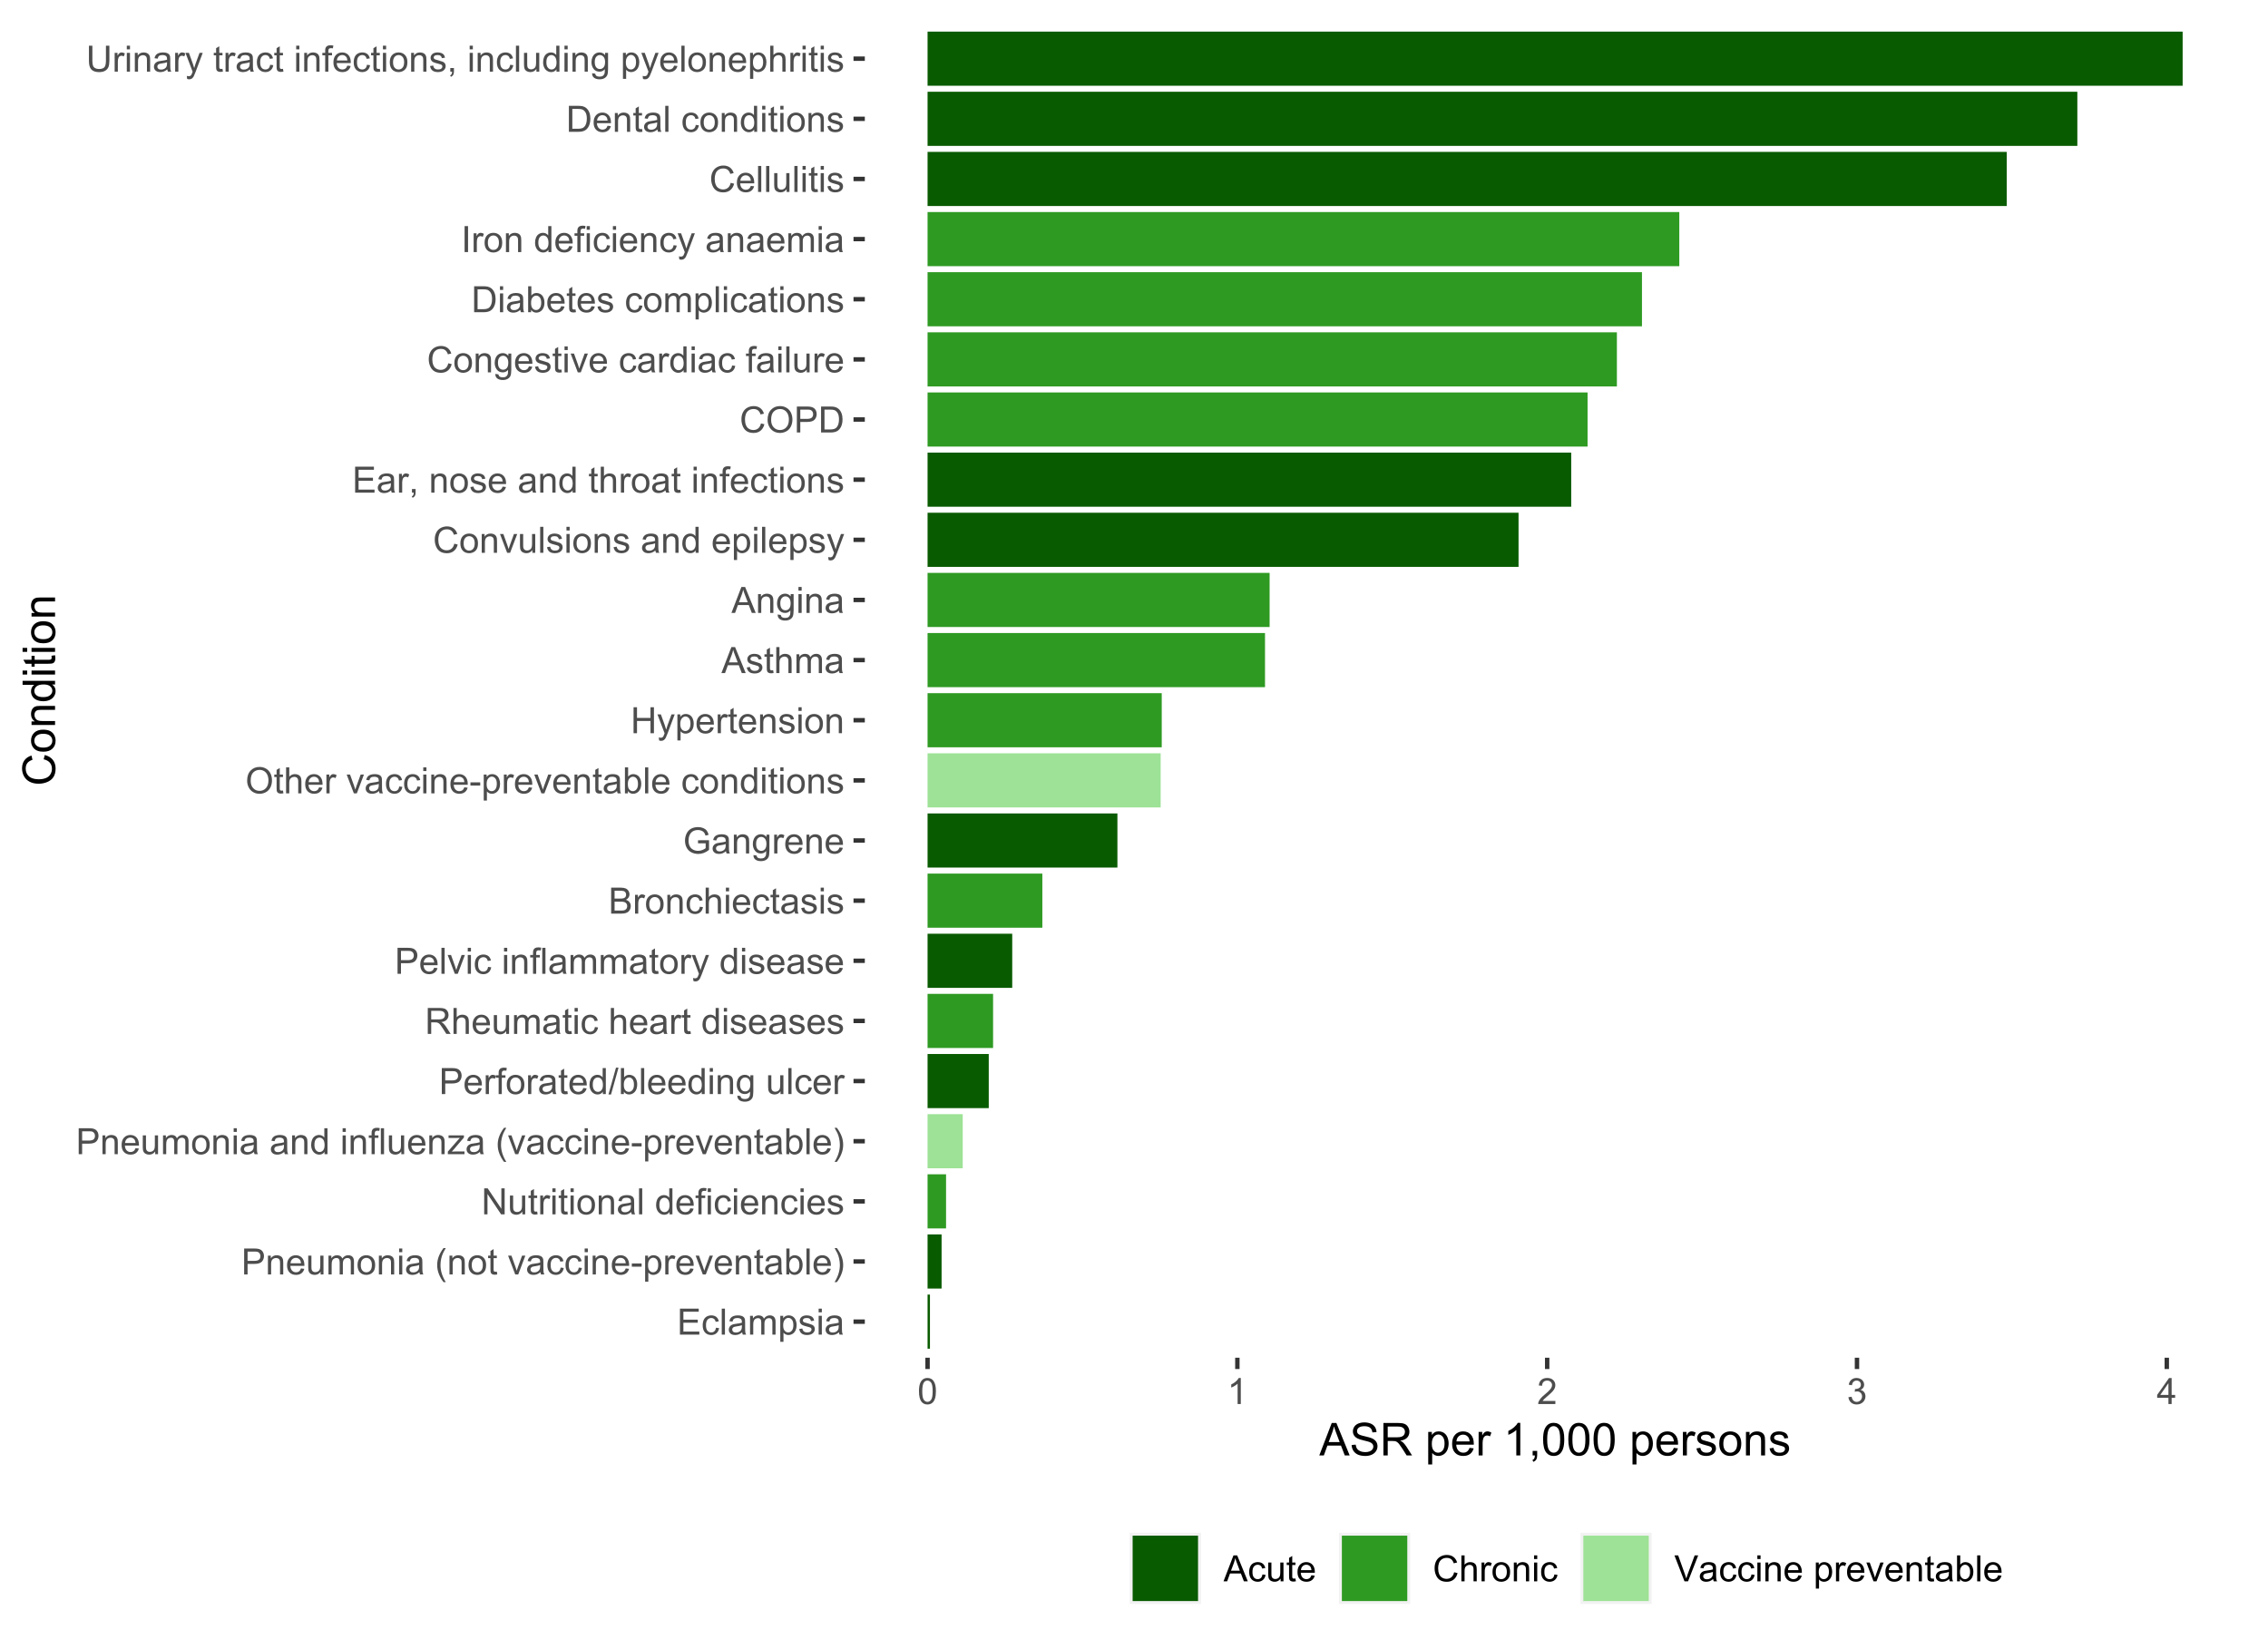 <?xml version="1.0" encoding="UTF-8"?>
<svg xmlns="http://www.w3.org/2000/svg" xmlns:xlink="http://www.w3.org/1999/xlink" width="550pt" height="400pt" viewBox="0 0 550 400" version="1.1">
<defs>
<g>
<symbol overflow="visible" id="glyph0-0">
<path style="stroke:none;" d="M 1.102 0 L 1.102 -5.5 L 5.5 -5.5 L 5.5 0 Z M 1.238 -0.137 L 5.363 -0.137 L 5.363 -5.363 L 1.238 -5.363 Z M 1.238 -0.137 "/>
</symbol>
<symbol overflow="visible" id="glyph0-1">
<path style="stroke:none;" d="M 0.695 0 L 0.695 -6.301 L 5.25 -6.301 L 5.25 -5.555 L 1.531 -5.555 L 1.531 -3.625 L 5.016 -3.625 L 5.016 -2.887 L 1.531 -2.887 L 1.531 -0.742 L 5.398 -0.742 L 5.398 0 Z M 0.695 0 "/>
</symbol>
<symbol overflow="visible" id="glyph0-2">
<path style="stroke:none;" d="M 3.559 -1.672 L 4.32 -1.574 C 4.234 -1.047 4.023 -0.637 3.68 -0.34 C 3.336 -0.047 2.914 0.098 2.418 0.102 C 1.793 0.098 1.293 -0.102 0.914 -0.508 C 0.531 -0.914 0.34 -1.5 0.344 -2.266 C 0.34 -2.754 0.422 -3.184 0.586 -3.559 C 0.75 -3.926 0.996 -4.203 1.332 -4.391 C 1.664 -4.57 2.027 -4.664 2.422 -4.668 C 2.914 -4.664 3.32 -4.539 3.641 -4.289 C 3.953 -4.039 4.156 -3.684 4.246 -3.223 L 3.492 -3.105 C 3.422 -3.41 3.293 -3.641 3.113 -3.797 C 2.926 -3.953 2.707 -4.031 2.453 -4.031 C 2.059 -4.031 1.742 -3.891 1.504 -3.609 C 1.258 -3.328 1.137 -2.887 1.141 -2.285 C 1.137 -1.672 1.254 -1.227 1.492 -0.949 C 1.723 -0.668 2.027 -0.527 2.41 -0.531 C 2.711 -0.527 2.965 -0.621 3.172 -0.809 C 3.371 -0.996 3.5 -1.281 3.559 -1.672 Z M 3.559 -1.672 "/>
</symbol>
<symbol overflow="visible" id="glyph0-3">
<path style="stroke:none;" d="M 0.562 0 L 0.562 -6.301 L 1.336 -6.301 L 1.336 0 Z M 0.562 0 "/>
</symbol>
<symbol overflow="visible" id="glyph0-4">
<path style="stroke:none;" d="M 3.559 -0.562 C 3.27 -0.32 2.996 -0.148 2.73 -0.047 C 2.465 0.051 2.18 0.098 1.879 0.102 C 1.375 0.098 0.988 -0.02 0.719 -0.266 C 0.449 -0.508 0.316 -0.82 0.316 -1.203 C 0.316 -1.422 0.367 -1.629 0.469 -1.816 C 0.57 -2 0.703 -2.148 0.871 -2.262 C 1.031 -2.371 1.215 -2.453 1.426 -2.516 C 1.574 -2.551 1.805 -2.59 2.113 -2.629 C 2.734 -2.703 3.195 -2.793 3.492 -2.895 C 3.492 -3 3.492 -3.066 3.496 -3.098 C 3.492 -3.41 3.418 -3.633 3.277 -3.766 C 3.074 -3.938 2.781 -4.023 2.398 -4.027 C 2.031 -4.023 1.762 -3.961 1.59 -3.836 C 1.414 -3.707 1.289 -3.48 1.207 -3.156 L 0.453 -3.262 C 0.516 -3.582 0.629 -3.844 0.789 -4.043 C 0.945 -4.242 1.172 -4.395 1.473 -4.504 C 1.77 -4.609 2.117 -4.664 2.508 -4.668 C 2.898 -4.664 3.215 -4.617 3.457 -4.527 C 3.699 -4.434 3.879 -4.32 3.996 -4.184 C 4.109 -4.043 4.188 -3.867 4.238 -3.656 C 4.258 -3.523 4.27 -3.285 4.273 -2.945 L 4.273 -1.914 C 4.27 -1.191 4.289 -0.734 4.324 -0.547 C 4.355 -0.352 4.418 -0.172 4.52 0 L 3.711 0 C 3.629 -0.16 3.578 -0.348 3.559 -0.562 Z M 3.492 -2.289 C 3.211 -2.172 2.789 -2.074 2.23 -2 C 1.91 -1.949 1.684 -1.898 1.555 -1.844 C 1.422 -1.785 1.32 -1.699 1.25 -1.59 C 1.176 -1.477 1.141 -1.355 1.145 -1.227 C 1.141 -1.016 1.219 -0.844 1.375 -0.707 C 1.527 -0.57 1.758 -0.504 2.062 -0.504 C 2.359 -0.504 2.621 -0.566 2.855 -0.699 C 3.086 -0.824 3.258 -1.004 3.367 -1.234 C 3.449 -1.406 3.492 -1.664 3.492 -2.008 Z M 3.492 -2.289 "/>
</symbol>
<symbol overflow="visible" id="glyph0-5">
<path style="stroke:none;" d="M 0.578 0 L 0.578 -4.562 L 1.273 -4.562 L 1.273 -3.922 C 1.414 -4.141 1.605 -4.32 1.844 -4.461 C 2.078 -4.594 2.348 -4.664 2.656 -4.668 C 2.992 -4.664 3.27 -4.594 3.488 -4.457 C 3.699 -4.312 3.852 -4.117 3.945 -3.867 C 4.301 -4.398 4.773 -4.664 5.355 -4.668 C 5.805 -4.664 6.148 -4.539 6.395 -4.289 C 6.637 -4.039 6.762 -3.652 6.762 -3.133 L 6.762 0 L 5.992 0 L 5.992 -2.875 C 5.988 -3.184 5.965 -3.406 5.918 -3.543 C 5.867 -3.676 5.773 -3.785 5.645 -3.871 C 5.512 -3.953 5.359 -3.996 5.184 -3.996 C 4.859 -3.996 4.594 -3.887 4.383 -3.676 C 4.172 -3.457 4.066 -3.117 4.066 -2.652 L 4.066 0 L 3.293 0 L 3.293 -2.965 C 3.293 -3.309 3.227 -3.566 3.102 -3.738 C 2.973 -3.91 2.77 -3.996 2.484 -3.996 C 2.266 -3.996 2.062 -3.938 1.879 -3.824 C 1.691 -3.707 1.559 -3.539 1.477 -3.32 C 1.391 -3.098 1.348 -2.781 1.352 -2.367 L 1.352 0 Z M 0.578 0 "/>
</symbol>
<symbol overflow="visible" id="glyph0-6">
<path style="stroke:none;" d="M 0.578 1.75 L 0.578 -4.562 L 1.285 -4.562 L 1.285 -3.969 C 1.449 -4.199 1.637 -4.375 1.848 -4.492 C 2.051 -4.605 2.305 -4.664 2.609 -4.668 C 2.992 -4.664 3.336 -4.562 3.637 -4.367 C 3.934 -4.164 4.16 -3.883 4.312 -3.516 C 4.465 -3.148 4.539 -2.746 4.543 -2.316 C 4.539 -1.848 4.457 -1.43 4.289 -1.055 C 4.121 -0.68 3.875 -0.391 3.559 -0.195 C 3.238 0.004 2.902 0.098 2.551 0.102 C 2.289 0.098 2.059 0.047 1.855 -0.059 C 1.648 -0.168 1.48 -0.305 1.352 -0.473 L 1.352 1.75 Z M 1.281 -2.258 C 1.277 -1.664 1.395 -1.23 1.637 -0.953 C 1.871 -0.668 2.16 -0.527 2.5 -0.531 C 2.84 -0.527 3.133 -0.672 3.383 -0.969 C 3.625 -1.258 3.75 -1.711 3.75 -2.32 C 3.75 -2.898 3.629 -3.332 3.391 -3.625 C 3.152 -3.914 2.867 -4.059 2.535 -4.062 C 2.203 -4.059 1.91 -3.906 1.66 -3.598 C 1.402 -3.289 1.277 -2.84 1.281 -2.258 Z M 1.281 -2.258 "/>
</symbol>
<symbol overflow="visible" id="glyph0-7">
<path style="stroke:none;" d="M 0.27 -1.363 L 1.035 -1.484 C 1.078 -1.172 1.199 -0.938 1.395 -0.777 C 1.59 -0.609 1.863 -0.527 2.219 -0.531 C 2.57 -0.527 2.832 -0.602 3.008 -0.75 C 3.176 -0.895 3.262 -1.062 3.266 -1.258 C 3.262 -1.43 3.188 -1.566 3.039 -1.672 C 2.93 -1.734 2.664 -1.824 2.246 -1.934 C 1.676 -2.074 1.285 -2.195 1.066 -2.305 C 0.848 -2.406 0.68 -2.551 0.566 -2.738 C 0.453 -2.918 0.398 -3.125 0.398 -3.352 C 0.398 -3.555 0.445 -3.742 0.539 -3.914 C 0.633 -4.086 0.758 -4.23 0.918 -4.348 C 1.039 -4.434 1.203 -4.508 1.41 -4.574 C 1.617 -4.633 1.84 -4.664 2.078 -4.668 C 2.434 -4.664 2.75 -4.613 3.023 -4.512 C 3.293 -4.406 3.492 -4.266 3.621 -4.09 C 3.75 -3.914 3.84 -3.68 3.891 -3.387 L 3.133 -3.281 C 3.098 -3.516 2.996 -3.699 2.832 -3.832 C 2.664 -3.965 2.434 -4.031 2.137 -4.031 C 1.777 -4.031 1.523 -3.973 1.375 -3.855 C 1.223 -3.738 1.148 -3.598 1.148 -3.441 C 1.148 -3.34 1.18 -3.25 1.242 -3.172 C 1.305 -3.086 1.402 -3.02 1.539 -2.965 C 1.613 -2.934 1.84 -2.867 2.223 -2.766 C 2.766 -2.617 3.148 -2.496 3.367 -2.406 C 3.582 -2.312 3.75 -2.176 3.875 -2 C 3.996 -1.82 4.059 -1.602 4.062 -1.34 C 4.059 -1.078 3.984 -0.836 3.836 -0.609 C 3.684 -0.383 3.465 -0.207 3.184 -0.082 C 2.895 0.039 2.574 0.098 2.223 0.102 C 1.625 0.098 1.172 -0.02 0.863 -0.266 C 0.551 -0.508 0.355 -0.875 0.27 -1.363 Z M 0.27 -1.363 "/>
</symbol>
<symbol overflow="visible" id="glyph0-8">
<path style="stroke:none;" d="M 0.586 -5.41 L 0.586 -6.301 L 1.359 -6.301 L 1.359 -5.41 Z M 0.586 0 L 0.586 -4.562 L 1.359 -4.562 L 1.359 0 Z M 0.586 0 "/>
</symbol>
<symbol overflow="visible" id="glyph0-9">
<path style="stroke:none;" d="M 0.68 0 L 0.68 -6.301 L 3.055 -6.301 C 3.469 -6.297 3.789 -6.277 4.012 -6.238 C 4.32 -6.184 4.578 -6.086 4.789 -5.941 C 4.996 -5.797 5.168 -5.594 5.297 -5.336 C 5.422 -5.074 5.484 -4.789 5.488 -4.477 C 5.484 -3.938 5.312 -3.484 4.977 -3.117 C 4.633 -2.746 4.02 -2.559 3.129 -2.562 L 1.512 -2.562 L 1.512 0 Z M 1.512 -3.305 L 3.141 -3.305 C 3.68 -3.305 4.062 -3.402 4.289 -3.605 C 4.516 -3.801 4.629 -4.086 4.629 -4.453 C 4.629 -4.715 4.559 -4.938 4.426 -5.129 C 4.289 -5.312 4.117 -5.438 3.902 -5.5 C 3.762 -5.535 3.5 -5.555 3.125 -5.555 L 1.512 -5.555 Z M 1.512 -3.305 "/>
</symbol>
<symbol overflow="visible" id="glyph0-10">
<path style="stroke:none;" d="M 0.578 0 L 0.578 -4.562 L 1.277 -4.562 L 1.277 -3.914 C 1.609 -4.414 2.09 -4.664 2.727 -4.668 C 3 -4.664 3.254 -4.613 3.484 -4.52 C 3.715 -4.418 3.887 -4.289 4.004 -4.129 C 4.113 -3.969 4.195 -3.777 4.246 -3.559 C 4.273 -3.41 4.289 -3.16 4.289 -2.805 L 4.289 0 L 3.516 0 L 3.516 -2.777 C 3.516 -3.09 3.484 -3.324 3.426 -3.484 C 3.363 -3.637 3.258 -3.762 3.105 -3.855 C 2.949 -3.949 2.77 -3.996 2.566 -3.996 C 2.234 -3.996 1.949 -3.891 1.711 -3.68 C 1.469 -3.469 1.348 -3.07 1.352 -2.492 L 1.352 0 Z M 0.578 0 "/>
</symbol>
<symbol overflow="visible" id="glyph0-11">
<path style="stroke:none;" d="M 3.703 -1.469 L 4.504 -1.371 C 4.375 -0.902 4.141 -0.539 3.801 -0.285 C 3.461 -0.027 3.027 0.098 2.496 0.102 C 1.828 0.098 1.297 -0.102 0.906 -0.512 C 0.512 -0.918 0.316 -1.496 0.32 -2.242 C 0.316 -3.008 0.516 -3.605 0.914 -4.031 C 1.309 -4.453 1.82 -4.664 2.453 -4.668 C 3.059 -4.664 3.555 -4.457 3.945 -4.043 C 4.328 -3.629 4.523 -3.043 4.527 -2.289 C 4.523 -2.242 4.523 -2.176 4.523 -2.086 L 1.121 -2.086 C 1.145 -1.582 1.289 -1.195 1.547 -0.93 C 1.801 -0.66 2.117 -0.527 2.5 -0.531 C 2.781 -0.527 3.023 -0.602 3.227 -0.754 C 3.426 -0.902 3.586 -1.141 3.703 -1.469 Z M 1.164 -2.719 L 3.711 -2.719 C 3.672 -3.102 3.578 -3.387 3.422 -3.582 C 3.172 -3.879 2.852 -4.031 2.461 -4.031 C 2.105 -4.031 1.805 -3.91 1.566 -3.672 C 1.32 -3.434 1.188 -3.117 1.164 -2.719 Z M 1.164 -2.719 "/>
</symbol>
<symbol overflow="visible" id="glyph0-12">
<path style="stroke:none;" d="M 3.57 0 L 3.57 -0.672 C 3.211 -0.156 2.73 0.098 2.121 0.102 C 1.852 0.098 1.598 0.051 1.367 -0.051 C 1.133 -0.152 0.961 -0.281 0.848 -0.441 C 0.734 -0.594 0.656 -0.785 0.609 -1.016 C 0.578 -1.164 0.562 -1.406 0.562 -1.734 L 0.562 -4.562 L 1.336 -4.562 L 1.336 -2.031 C 1.336 -1.625 1.352 -1.352 1.383 -1.215 C 1.43 -1.008 1.531 -0.848 1.691 -0.734 C 1.848 -0.617 2.043 -0.562 2.277 -0.562 C 2.508 -0.562 2.727 -0.621 2.93 -0.738 C 3.133 -0.855 3.273 -1.016 3.359 -1.227 C 3.441 -1.43 3.484 -1.727 3.488 -2.117 L 3.488 -4.562 L 4.262 -4.562 L 4.262 0 Z M 3.57 0 "/>
</symbol>
<symbol overflow="visible" id="glyph0-13">
<path style="stroke:none;" d="M 0.293 -2.281 C 0.293 -3.125 0.527 -3.754 0.996 -4.16 C 1.387 -4.496 1.863 -4.664 2.434 -4.668 C 3.059 -4.664 3.57 -4.457 3.969 -4.051 C 4.363 -3.637 4.562 -3.07 4.566 -2.348 C 4.562 -1.758 4.477 -1.297 4.301 -0.961 C 4.125 -0.625 3.867 -0.363 3.535 -0.176 C 3.195 0.008 2.828 0.098 2.434 0.102 C 1.789 0.098 1.273 -0.102 0.883 -0.512 C 0.488 -0.918 0.293 -1.508 0.293 -2.281 Z M 1.086 -2.281 C 1.082 -1.695 1.211 -1.258 1.469 -0.969 C 1.723 -0.672 2.043 -0.527 2.434 -0.531 C 2.812 -0.527 3.133 -0.672 3.391 -0.969 C 3.645 -1.258 3.773 -1.707 3.773 -2.309 C 3.773 -2.871 3.645 -3.297 3.387 -3.59 C 3.129 -3.879 2.809 -4.023 2.434 -4.027 C 2.043 -4.023 1.723 -3.879 1.469 -3.59 C 1.211 -3.297 1.082 -2.859 1.086 -2.281 Z M 1.086 -2.281 "/>
</symbol>
<symbol overflow="visible" id="glyph0-14">
<path style="stroke:none;" d=""/>
</symbol>
<symbol overflow="visible" id="glyph0-15">
<path style="stroke:none;" d="M 2.059 1.852 C 1.629 1.312 1.27 0.684 0.973 -0.039 C 0.676 -0.758 0.527 -1.504 0.531 -2.281 C 0.527 -2.961 0.637 -3.617 0.863 -4.242 C 1.117 -4.965 1.516 -5.684 2.059 -6.406 L 2.613 -6.406 C 2.266 -5.805 2.035 -5.379 1.926 -5.129 C 1.75 -4.73 1.613 -4.32 1.512 -3.895 C 1.387 -3.355 1.324 -2.816 1.328 -2.277 C 1.324 -0.898 1.754 0.477 2.613 1.852 Z M 2.059 1.852 "/>
</symbol>
<symbol overflow="visible" id="glyph0-16">
<path style="stroke:none;" d="M 2.27 -0.691 L 2.379 -0.008 C 2.16 0.039 1.965 0.059 1.797 0.059 C 1.512 0.059 1.293 0.016 1.141 -0.074 C 0.984 -0.16 0.875 -0.277 0.816 -0.422 C 0.75 -0.566 0.719 -0.871 0.723 -1.336 L 0.723 -3.961 L 0.156 -3.961 L 0.156 -4.562 L 0.723 -4.562 L 0.723 -5.695 L 1.492 -6.156 L 1.492 -4.562 L 2.27 -4.562 L 2.27 -3.961 L 1.492 -3.961 L 1.492 -1.293 C 1.488 -1.07 1.5 -0.93 1.531 -0.867 C 1.555 -0.805 1.602 -0.754 1.664 -0.715 C 1.727 -0.676 1.812 -0.656 1.93 -0.66 C 2.012 -0.656 2.125 -0.668 2.27 -0.691 Z M 2.27 -0.691 "/>
</symbol>
<symbol overflow="visible" id="glyph0-17">
<path style="stroke:none;" d="M 1.848 0 L 0.113 -4.562 L 0.93 -4.562 L 1.906 -1.832 C 2.008 -1.531 2.105 -1.223 2.199 -0.91 C 2.266 -1.148 2.363 -1.438 2.488 -1.777 L 3.5 -4.562 L 4.297 -4.562 L 2.57 0 Z M 1.848 0 "/>
</symbol>
<symbol overflow="visible" id="glyph0-18">
<path style="stroke:none;" d="M 0.281 -1.891 L 0.281 -2.668 L 2.656 -2.668 L 2.656 -1.891 Z M 0.281 -1.891 "/>
</symbol>
<symbol overflow="visible" id="glyph0-19">
<path style="stroke:none;" d="M 0.57 0 L 0.57 -4.562 L 1.266 -4.562 L 1.266 -3.871 C 1.445 -4.191 1.609 -4.406 1.758 -4.512 C 1.906 -4.613 2.07 -4.664 2.258 -4.668 C 2.516 -4.664 2.781 -4.582 3.051 -4.418 L 2.785 -3.699 C 2.59 -3.809 2.402 -3.867 2.219 -3.867 C 2.047 -3.867 1.895 -3.816 1.762 -3.715 C 1.625 -3.613 1.527 -3.473 1.473 -3.293 C 1.383 -3.016 1.34 -2.715 1.344 -2.391 L 1.344 0 Z M 0.57 0 "/>
</symbol>
<symbol overflow="visible" id="glyph0-20">
<path style="stroke:none;" d="M 1.293 0 L 0.574 0 L 0.574 -6.301 L 1.348 -6.301 L 1.348 -4.051 C 1.676 -4.457 2.094 -4.664 2.602 -4.668 C 2.879 -4.664 3.141 -4.605 3.395 -4.496 C 3.645 -4.379 3.852 -4.223 4.016 -4.02 C 4.172 -3.812 4.301 -3.562 4.395 -3.277 C 4.484 -2.984 4.527 -2.676 4.531 -2.352 C 4.527 -1.562 4.336 -0.957 3.953 -0.535 C 3.566 -0.109 3.102 0.098 2.562 0.102 C 2.02 0.098 1.598 -0.121 1.293 -0.57 Z M 1.285 -2.316 C 1.281 -1.766 1.355 -1.371 1.508 -1.129 C 1.75 -0.727 2.082 -0.527 2.496 -0.531 C 2.832 -0.527 3.121 -0.676 3.371 -0.973 C 3.613 -1.266 3.738 -1.703 3.742 -2.285 C 3.738 -2.879 3.621 -3.316 3.387 -3.605 C 3.152 -3.887 2.867 -4.031 2.531 -4.031 C 2.191 -4.031 1.898 -3.883 1.652 -3.59 C 1.406 -3.293 1.281 -2.867 1.285 -2.316 Z M 1.285 -2.316 "/>
</symbol>
<symbol overflow="visible" id="glyph0-21">
<path style="stroke:none;" d="M 1.086 1.852 L 0.531 1.852 C 1.387 0.477 1.816 -0.898 1.816 -2.277 C 1.816 -2.812 1.754 -3.348 1.633 -3.879 C 1.535 -4.309 1.398 -4.719 1.227 -5.117 C 1.109 -5.371 0.879 -5.801 0.531 -6.406 L 1.086 -6.406 C 1.621 -5.684 2.02 -4.965 2.281 -4.242 C 2.5 -3.617 2.613 -2.961 2.613 -2.281 C 2.613 -1.504 2.465 -0.758 2.168 -0.039 C 1.871 0.684 1.508 1.312 1.086 1.852 Z M 1.086 1.852 "/>
</symbol>
<symbol overflow="visible" id="glyph0-22">
<path style="stroke:none;" d="M 0.672 0 L 0.672 -6.301 L 1.523 -6.301 L 4.836 -1.352 L 4.836 -6.301 L 5.633 -6.301 L 5.633 0 L 4.777 0 L 1.469 -4.949 L 1.469 0 Z M 0.672 0 "/>
</symbol>
<symbol overflow="visible" id="glyph0-23">
<path style="stroke:none;" d="M 3.539 0 L 3.539 -0.574 C 3.25 -0.125 2.824 0.098 2.266 0.102 C 1.898 0.098 1.562 0 1.262 -0.199 C 0.953 -0.398 0.719 -0.676 0.551 -1.039 C 0.383 -1.395 0.297 -1.809 0.301 -2.277 C 0.297 -2.73 0.375 -3.145 0.527 -3.516 C 0.68 -3.887 0.906 -4.172 1.211 -4.371 C 1.512 -4.566 1.852 -4.664 2.23 -4.668 C 2.5 -4.664 2.746 -4.605 2.965 -4.492 C 3.18 -4.375 3.352 -4.223 3.488 -4.039 L 3.488 -6.301 L 4.258 -6.301 L 4.258 0 Z M 1.094 -2.277 C 1.09 -1.691 1.215 -1.254 1.465 -0.965 C 1.711 -0.672 2 -0.527 2.336 -0.531 C 2.672 -0.527 2.961 -0.664 3.199 -0.945 C 3.434 -1.219 3.551 -1.641 3.555 -2.211 C 3.551 -2.832 3.43 -3.293 3.191 -3.586 C 2.949 -3.879 2.652 -4.023 2.305 -4.027 C 1.957 -4.023 1.672 -3.883 1.441 -3.605 C 1.207 -3.32 1.09 -2.879 1.094 -2.277 Z M 1.094 -2.277 "/>
</symbol>
<symbol overflow="visible" id="glyph0-24">
<path style="stroke:none;" d="M 0.766 0 L 0.766 -3.961 L 0.082 -3.961 L 0.082 -4.562 L 0.766 -4.562 L 0.766 -5.047 C 0.762 -5.352 0.789 -5.582 0.848 -5.73 C 0.918 -5.93 1.047 -6.09 1.238 -6.219 C 1.422 -6.34 1.688 -6.402 2.027 -6.406 C 2.246 -6.402 2.484 -6.379 2.75 -6.328 L 2.633 -5.656 C 2.469 -5.68 2.32 -5.695 2.18 -5.699 C 1.945 -5.695 1.777 -5.645 1.68 -5.547 C 1.582 -5.445 1.535 -5.258 1.535 -4.984 L 1.535 -4.562 L 2.422 -4.562 L 2.422 -3.961 L 1.535 -3.961 L 1.535 0 Z M 0.766 0 "/>
</symbol>
<symbol overflow="visible" id="glyph0-25">
<path style="stroke:none;" d="M 0.172 0 L 0.172 -0.629 L 3.078 -3.961 C 2.742 -3.945 2.453 -3.938 2.203 -3.938 L 0.344 -3.938 L 0.344 -4.562 L 4.074 -4.562 L 4.074 -4.051 L 1.602 -1.156 L 1.125 -0.629 C 1.469 -0.648 1.793 -0.66 2.102 -0.664 L 4.211 -0.664 L 4.211 0 Z M 0.172 0 "/>
</symbol>
<symbol overflow="visible" id="glyph0-26">
<path style="stroke:none;" d="M 0 0.109 L 1.828 -6.406 L 2.445 -6.406 L 0.625 0.109 Z M 0 0.109 "/>
</symbol>
<symbol overflow="visible" id="glyph0-27">
<path style="stroke:none;" d="M 0.438 0.379 L 1.191 0.488 C 1.219 0.715 1.309 0.887 1.453 0.996 C 1.645 1.137 1.906 1.207 2.238 1.211 C 2.598 1.207 2.871 1.137 3.066 0.996 C 3.258 0.852 3.391 0.648 3.465 0.395 C 3.5 0.234 3.52 -0.094 3.52 -0.598 C 3.18 -0.199 2.758 0 2.258 0 C 1.625 0 1.141 -0.227 0.801 -0.68 C 0.453 -1.133 0.281 -1.676 0.285 -2.309 C 0.281 -2.742 0.359 -3.141 0.52 -3.512 C 0.676 -3.879 0.906 -4.164 1.207 -4.367 C 1.504 -4.562 1.855 -4.664 2.262 -4.668 C 2.797 -4.664 3.238 -4.445 3.594 -4.012 L 3.594 -4.562 L 4.305 -4.562 L 4.305 -0.617 C 4.301 0.094 4.227 0.594 4.086 0.891 C 3.938 1.188 3.711 1.422 3.398 1.594 C 3.086 1.766 2.699 1.852 2.242 1.852 C 1.695 1.852 1.254 1.727 0.922 1.484 C 0.586 1.234 0.426 0.867 0.438 0.379 Z M 1.078 -2.363 C 1.078 -1.762 1.195 -1.324 1.434 -1.051 C 1.672 -0.773 1.969 -0.637 2.328 -0.641 C 2.68 -0.637 2.98 -0.773 3.223 -1.051 C 3.461 -1.32 3.578 -1.75 3.582 -2.336 C 3.578 -2.895 3.457 -3.316 3.211 -3.602 C 2.961 -3.883 2.66 -4.023 2.316 -4.027 C 1.969 -4.023 1.676 -3.883 1.438 -3.605 C 1.195 -3.324 1.078 -2.91 1.078 -2.363 Z M 1.078 -2.363 "/>
</symbol>
<symbol overflow="visible" id="glyph0-28">
<path style="stroke:none;" d="M 0.691 0 L 0.691 -6.301 L 3.484 -6.301 C 4.043 -6.297 4.469 -6.242 4.766 -6.129 C 5.055 -6.016 5.289 -5.816 5.465 -5.531 C 5.637 -5.242 5.723 -4.926 5.727 -4.582 C 5.723 -4.133 5.578 -3.754 5.293 -3.449 C 5 -3.141 4.555 -2.945 3.953 -2.867 C 4.172 -2.758 4.34 -2.652 4.457 -2.551 C 4.695 -2.324 4.926 -2.047 5.148 -1.715 L 6.242 0 L 5.195 0 L 4.359 -1.312 C 4.117 -1.688 3.914 -1.977 3.758 -2.18 C 3.598 -2.379 3.457 -2.516 3.336 -2.598 C 3.207 -2.676 3.082 -2.734 2.957 -2.766 C 2.859 -2.785 2.703 -2.793 2.492 -2.797 L 1.523 -2.797 L 1.523 0 Z M 1.523 -3.52 L 3.316 -3.52 C 3.699 -3.516 3.996 -3.555 4.211 -3.637 C 4.422 -3.711 4.586 -3.836 4.699 -4.012 C 4.809 -4.184 4.863 -4.375 4.867 -4.582 C 4.863 -4.879 4.754 -5.121 4.543 -5.312 C 4.324 -5.504 3.984 -5.602 3.52 -5.602 L 1.523 -5.602 Z M 1.523 -3.52 "/>
</symbol>
<symbol overflow="visible" id="glyph0-29">
<path style="stroke:none;" d="M 0.578 0 L 0.578 -6.301 L 1.352 -6.301 L 1.352 -4.039 C 1.711 -4.453 2.168 -4.664 2.719 -4.668 C 3.055 -4.664 3.348 -4.598 3.602 -4.465 C 3.848 -4.332 4.027 -4.148 4.137 -3.914 C 4.242 -3.68 4.293 -3.336 4.297 -2.891 L 4.297 0 L 3.523 0 L 3.523 -2.891 C 3.52 -3.273 3.438 -3.555 3.27 -3.734 C 3.102 -3.906 2.863 -3.996 2.562 -4 C 2.328 -3.996 2.113 -3.938 1.914 -3.82 C 1.707 -3.703 1.562 -3.543 1.48 -3.34 C 1.391 -3.137 1.348 -2.855 1.352 -2.496 L 1.352 0 Z M 0.578 0 "/>
</symbol>
<symbol overflow="visible" id="glyph0-30">
<path style="stroke:none;" d="M 0.547 1.758 L 0.461 1.031 C 0.629 1.078 0.777 1.102 0.902 1.102 C 1.074 1.102 1.211 1.07 1.312 1.016 C 1.414 0.953 1.5 0.875 1.57 0.773 C 1.617 0.695 1.695 0.504 1.805 0.199 C 1.82 0.152 1.844 0.086 1.875 0.008 L 0.141 -4.562 L 0.977 -4.562 L 1.926 -1.922 C 2.047 -1.586 2.156 -1.23 2.258 -0.863 C 2.344 -1.215 2.449 -1.562 2.574 -1.902 L 3.551 -4.562 L 4.324 -4.562 L 2.586 0.078 C 2.398 0.574 2.254 0.922 2.152 1.113 C 2.012 1.367 1.855 1.551 1.68 1.672 C 1.5 1.789 1.289 1.852 1.043 1.852 C 0.895 1.852 0.727 1.82 0.547 1.758 Z M 0.547 1.758 "/>
</symbol>
<symbol overflow="visible" id="glyph0-31">
<path style="stroke:none;" d="M 0.645 0 L 0.645 -6.301 L 3.008 -6.301 C 3.484 -6.297 3.871 -6.234 4.164 -6.109 C 4.453 -5.98 4.68 -5.785 4.848 -5.52 C 5.012 -5.254 5.098 -4.977 5.098 -4.688 C 5.098 -4.418 5.023 -4.164 4.875 -3.926 C 4.727 -3.688 4.504 -3.496 4.215 -3.352 C 4.59 -3.238 4.883 -3.047 5.094 -2.777 C 5.297 -2.508 5.402 -2.191 5.402 -1.828 C 5.402 -1.531 5.34 -1.254 5.215 -1.004 C 5.09 -0.746 4.934 -0.551 4.75 -0.418 C 4.566 -0.277 4.336 -0.176 4.062 -0.105 C 3.781 -0.035 3.445 0 3.047 0 Z M 1.477 -3.652 L 2.84 -3.652 C 3.207 -3.648 3.473 -3.676 3.637 -3.727 C 3.844 -3.789 4.004 -3.891 4.113 -4.039 C 4.219 -4.18 4.27 -4.363 4.273 -4.59 C 4.27 -4.793 4.223 -4.977 4.125 -5.141 C 4.023 -5.297 3.879 -5.406 3.695 -5.465 C 3.504 -5.523 3.184 -5.555 2.738 -5.555 L 1.477 -5.555 Z M 1.477 -0.742 L 3.047 -0.742 C 3.312 -0.738 3.5 -0.75 3.613 -0.773 C 3.805 -0.805 3.965 -0.859 4.094 -0.945 C 4.223 -1.023 4.328 -1.141 4.414 -1.293 C 4.492 -1.445 4.535 -1.625 4.539 -1.828 C 4.535 -2.062 4.473 -2.266 4.355 -2.438 C 4.23 -2.609 4.066 -2.73 3.855 -2.805 C 3.641 -2.871 3.332 -2.906 2.934 -2.91 L 1.477 -2.91 Z M 1.477 -0.742 "/>
</symbol>
<symbol overflow="visible" id="glyph0-32">
<path style="stroke:none;" d="M 3.625 -2.469 L 3.625 -3.211 L 6.297 -3.215 L 6.297 -0.875 C 5.883 -0.547 5.461 -0.301 5.027 -0.137 C 4.59 0.027 4.141 0.105 3.688 0.109 C 3.062 0.105 2.5 -0.023 2 -0.289 C 1.492 -0.551 1.113 -0.934 0.855 -1.438 C 0.598 -1.938 0.469 -2.5 0.469 -3.121 C 0.469 -3.73 0.594 -4.301 0.852 -4.836 C 1.105 -5.363 1.477 -5.758 1.957 -6.02 C 2.438 -6.273 2.992 -6.402 3.621 -6.406 C 4.074 -6.402 4.484 -6.328 4.855 -6.184 C 5.223 -6.035 5.512 -5.832 5.723 -5.566 C 5.93 -5.301 6.09 -4.957 6.199 -4.539 L 5.449 -4.332 C 5.352 -4.648 5.23 -4.902 5.094 -5.086 C 4.953 -5.27 4.754 -5.414 4.492 -5.527 C 4.23 -5.637 3.941 -5.695 3.625 -5.695 C 3.242 -5.695 2.914 -5.637 2.637 -5.52 C 2.359 -5.402 2.133 -5.246 1.965 -5.059 C 1.793 -4.867 1.664 -4.66 1.57 -4.438 C 1.406 -4.047 1.324 -3.625 1.328 -3.172 C 1.324 -2.605 1.422 -2.137 1.617 -1.762 C 1.809 -1.383 2.09 -1.102 2.461 -0.918 C 2.828 -0.734 3.219 -0.645 3.641 -0.645 C 3.996 -0.645 4.348 -0.711 4.695 -0.852 C 5.035 -0.988 5.297 -1.137 5.477 -1.297 L 5.477 -2.469 Z M 3.625 -2.469 "/>
</symbol>
<symbol overflow="visible" id="glyph0-33">
<path style="stroke:none;" d="M 0.426 -3.066 C 0.422 -4.109 0.703 -4.93 1.266 -5.523 C 1.828 -6.113 2.551 -6.41 3.441 -6.41 C 4.02 -6.41 4.543 -6.27 5.012 -5.992 C 5.477 -5.715 5.836 -5.328 6.082 -4.832 C 6.324 -4.332 6.445 -3.77 6.449 -3.141 C 6.445 -2.5 6.316 -1.926 6.062 -1.426 C 5.801 -0.918 5.434 -0.539 4.965 -0.281 C 4.488 -0.023 3.98 0.105 3.438 0.109 C 2.84 0.105 2.309 -0.035 1.848 -0.32 C 1.379 -0.605 1.027 -0.996 0.785 -1.492 C 0.543 -1.988 0.422 -2.512 0.426 -3.066 Z M 1.285 -3.055 C 1.281 -2.293 1.484 -1.695 1.895 -1.262 C 2.301 -0.82 2.816 -0.602 3.434 -0.605 C 4.059 -0.602 4.574 -0.824 4.98 -1.266 C 5.387 -1.707 5.59 -2.332 5.59 -3.145 C 5.59 -3.656 5.5 -4.105 5.328 -4.488 C 5.152 -4.871 4.902 -5.168 4.57 -5.379 C 4.234 -5.59 3.859 -5.695 3.445 -5.695 C 2.855 -5.695 2.348 -5.492 1.922 -5.086 C 1.496 -4.68 1.281 -4 1.285 -3.055 Z M 1.285 -3.055 "/>
</symbol>
<symbol overflow="visible" id="glyph0-34">
<path style="stroke:none;" d="M 0.703 0 L 0.703 -6.301 L 1.539 -6.301 L 1.539 -3.711 L 4.812 -3.711 L 4.812 -6.301 L 5.645 -6.301 L 5.645 0 L 4.812 0 L 4.812 -2.969 L 1.539 -2.969 L 1.539 0 Z M 0.703 0 "/>
</symbol>
<symbol overflow="visible" id="glyph0-35">
<path style="stroke:none;" d="M -0.012 0 L 2.406 -6.301 L 3.305 -6.301 L 5.883 0 L 4.934 0 L 4.199 -1.906 L 1.562 -1.906 L 0.871 0 Z M 1.805 -2.586 L 3.941 -2.586 L 3.281 -4.332 C 3.078 -4.855 2.93 -5.293 2.836 -5.637 C 2.754 -5.23 2.641 -4.828 2.496 -4.434 Z M 1.805 -2.586 "/>
</symbol>
<symbol overflow="visible" id="glyph0-36">
<path style="stroke:none;" d="M 5.172 -2.207 L 6.008 -2 C 5.828 -1.312 5.516 -0.789 5.062 -0.43 C 4.609 -0.07 4.055 0.105 3.398 0.109 C 2.719 0.105 2.164 -0.031 1.742 -0.305 C 1.312 -0.582 0.988 -0.98 0.77 -1.508 C 0.543 -2.027 0.434 -2.59 0.438 -3.195 C 0.434 -3.848 0.559 -4.422 0.812 -4.91 C 1.062 -5.398 1.418 -5.77 1.883 -6.023 C 2.344 -6.277 2.855 -6.402 3.41 -6.406 C 4.039 -6.402 4.566 -6.242 5 -5.926 C 5.426 -5.602 5.727 -5.152 5.898 -4.57 L 5.078 -4.379 C 4.93 -4.832 4.719 -5.168 4.441 -5.379 C 4.164 -5.59 3.812 -5.695 3.395 -5.695 C 2.906 -5.695 2.504 -5.578 2.18 -5.344 C 1.852 -5.109 1.621 -4.797 1.492 -4.41 C 1.359 -4.016 1.293 -3.613 1.297 -3.203 C 1.293 -2.664 1.371 -2.195 1.531 -1.797 C 1.684 -1.395 1.926 -1.098 2.258 -0.902 C 2.586 -0.703 2.945 -0.602 3.328 -0.605 C 3.797 -0.602 4.191 -0.738 4.516 -1.008 C 4.836 -1.277 5.055 -1.676 5.172 -2.207 Z M 5.172 -2.207 "/>
</symbol>
<symbol overflow="visible" id="glyph0-37">
<path style="stroke:none;" d="M 0.781 0 L 0.781 -0.883 L 1.664 -0.883 L 1.664 0 C 1.664 0.32 1.605 0.578 1.492 0.781 C 1.375 0.977 1.191 1.133 0.945 1.246 L 0.73 0.914 C 0.891 0.844 1.012 0.738 1.09 0.598 C 1.168 0.457 1.211 0.258 1.219 0 Z M 0.781 0 "/>
</symbol>
<symbol overflow="visible" id="glyph0-38">
<path style="stroke:none;" d="M 0.68 0 L 0.68 -6.301 L 2.848 -6.301 C 3.336 -6.297 3.707 -6.27 3.969 -6.211 C 4.328 -6.125 4.637 -5.973 4.895 -5.758 C 5.223 -5.473 5.473 -5.113 5.637 -4.68 C 5.801 -4.242 5.883 -3.742 5.887 -3.184 C 5.883 -2.699 5.828 -2.277 5.719 -1.91 C 5.605 -1.543 5.461 -1.238 5.289 -0.996 C 5.113 -0.754 4.922 -0.562 4.715 -0.422 C 4.508 -0.281 4.258 -0.176 3.965 -0.105 C 3.668 -0.035 3.332 0 2.953 0 Z M 1.512 -0.742 L 2.859 -0.742 C 3.273 -0.738 3.598 -0.777 3.832 -0.859 C 4.066 -0.934 4.254 -1.043 4.398 -1.188 C 4.594 -1.383 4.746 -1.648 4.859 -1.984 C 4.969 -2.316 5.027 -2.719 5.027 -3.195 C 5.027 -3.852 4.918 -4.359 4.703 -4.715 C 4.484 -5.066 4.223 -5.305 3.914 -5.426 C 3.688 -5.512 3.328 -5.555 2.836 -5.555 L 1.512 -5.555 Z M 1.512 -0.742 "/>
</symbol>
<symbol overflow="visible" id="glyph0-39">
<path style="stroke:none;" d="M 0.82 0 L 0.82 -6.301 L 1.656 -6.301 L 1.656 0 Z M 0.82 0 "/>
</symbol>
<symbol overflow="visible" id="glyph0-40">
<path style="stroke:none;" d="M 4.812 -6.301 L 5.645 -6.301 L 5.645 -2.66 C 5.641 -2.027 5.57 -1.523 5.43 -1.152 C 5.285 -0.777 5.027 -0.473 4.652 -0.242 C 4.277 -0.008 3.785 0.105 3.184 0.109 C 2.59 0.105 2.109 0.008 1.734 -0.195 C 1.359 -0.398 1.09 -0.695 0.93 -1.082 C 0.77 -1.465 0.691 -1.992 0.691 -2.66 L 0.691 -6.301 L 1.523 -6.301 L 1.523 -2.664 C 1.523 -2.113 1.574 -1.711 1.676 -1.453 C 1.777 -1.195 1.953 -0.996 2.203 -0.855 C 2.449 -0.715 2.75 -0.645 3.109 -0.645 C 3.723 -0.645 4.16 -0.781 4.422 -1.059 C 4.68 -1.336 4.809 -1.871 4.812 -2.664 Z M 4.812 -6.301 "/>
</symbol>
<symbol overflow="visible" id="glyph0-41">
<path style="stroke:none;" d="M 0.367 -3.105 C 0.363 -3.848 0.438 -4.445 0.594 -4.902 C 0.742 -5.355 0.973 -5.707 1.277 -5.953 C 1.578 -6.199 1.957 -6.32 2.418 -6.324 C 2.754 -6.32 3.051 -6.254 3.309 -6.121 C 3.562 -5.984 3.773 -5.789 3.938 -5.531 C 4.102 -5.273 4.23 -4.961 4.328 -4.594 C 4.422 -4.227 4.469 -3.73 4.473 -3.105 C 4.469 -2.367 4.395 -1.77 4.242 -1.316 C 4.09 -0.859 3.863 -0.508 3.562 -0.262 C 3.258 -0.016 2.875 0.105 2.418 0.109 C 1.809 0.105 1.332 -0.109 0.988 -0.547 C 0.57 -1.066 0.363 -1.922 0.367 -3.105 Z M 1.16 -3.105 C 1.16 -2.07 1.281 -1.379 1.523 -1.039 C 1.766 -0.695 2.062 -0.527 2.418 -0.527 C 2.773 -0.527 3.074 -0.699 3.316 -1.043 C 3.559 -1.387 3.68 -2.074 3.68 -3.105 C 3.68 -4.145 3.559 -4.832 3.316 -5.172 C 3.074 -5.512 2.77 -5.684 2.41 -5.684 C 2.051 -5.684 1.77 -5.531 1.559 -5.234 C 1.293 -4.844 1.16 -4.137 1.16 -3.105 Z M 1.16 -3.105 "/>
</symbol>
<symbol overflow="visible" id="glyph0-42">
<path style="stroke:none;" d="M 3.277 0 L 2.504 0 L 2.504 -4.93 C 2.316 -4.75 2.074 -4.574 1.773 -4.395 C 1.469 -4.215 1.195 -4.082 0.957 -3.996 L 0.957 -4.742 C 1.387 -4.941 1.766 -5.188 2.09 -5.48 C 2.414 -5.77 2.645 -6.051 2.781 -6.324 L 3.277 -6.324 Z M 3.277 0 "/>
</symbol>
<symbol overflow="visible" id="glyph0-43">
<path style="stroke:none;" d="M 4.43 -0.742 L 4.43 0 L 0.266 0 C 0.258 -0.188 0.289 -0.367 0.355 -0.539 C 0.461 -0.82 0.629 -1.098 0.863 -1.375 C 1.094 -1.648 1.434 -1.965 1.879 -2.328 C 2.562 -2.887 3.023 -3.332 3.266 -3.664 C 3.5 -3.988 3.621 -4.301 3.625 -4.594 C 3.621 -4.898 3.512 -5.156 3.297 -5.367 C 3.074 -5.578 2.789 -5.684 2.441 -5.684 C 2.066 -5.684 1.77 -5.57 1.547 -5.348 C 1.32 -5.125 1.207 -4.816 1.207 -4.422 L 0.414 -4.504 C 0.465 -5.094 0.668 -5.543 1.023 -5.855 C 1.379 -6.164 1.855 -6.32 2.457 -6.324 C 3.059 -6.32 3.539 -6.152 3.891 -5.82 C 4.242 -5.484 4.418 -5.07 4.422 -4.578 C 4.418 -4.32 4.367 -4.074 4.266 -3.832 C 4.164 -3.59 3.992 -3.332 3.754 -3.062 C 3.512 -2.793 3.113 -2.422 2.562 -1.953 C 2.094 -1.562 1.797 -1.301 1.664 -1.16 C 1.531 -1.02 1.422 -0.879 1.34 -0.742 Z M 4.43 -0.742 "/>
</symbol>
<symbol overflow="visible" id="glyph0-44">
<path style="stroke:none;" d="M 0.371 -1.664 L 1.145 -1.766 C 1.23 -1.324 1.383 -1.008 1.598 -0.816 C 1.809 -0.621 2.066 -0.527 2.375 -0.527 C 2.734 -0.527 3.043 -0.652 3.297 -0.906 C 3.543 -1.156 3.668 -1.469 3.672 -1.844 C 3.668 -2.195 3.551 -2.488 3.324 -2.719 C 3.09 -2.949 2.797 -3.062 2.441 -3.066 C 2.293 -3.062 2.109 -3.035 1.895 -2.98 L 1.98 -3.66 C 2.031 -3.652 2.07 -3.648 2.105 -3.652 C 2.434 -3.648 2.73 -3.734 2.996 -3.91 C 3.254 -4.078 3.387 -4.344 3.391 -4.703 C 3.387 -4.984 3.289 -5.219 3.102 -5.406 C 2.906 -5.59 2.66 -5.684 2.359 -5.688 C 2.055 -5.684 1.805 -5.59 1.605 -5.402 C 1.402 -5.215 1.273 -4.93 1.219 -4.555 L 0.445 -4.691 C 0.539 -5.207 0.754 -5.609 1.09 -5.895 C 1.426 -6.18 1.844 -6.32 2.344 -6.324 C 2.688 -6.32 3.004 -6.246 3.293 -6.102 C 3.582 -5.953 3.801 -5.754 3.953 -5.5 C 4.105 -5.242 4.184 -4.973 4.184 -4.688 C 4.184 -4.414 4.109 -4.164 3.965 -3.945 C 3.816 -3.719 3.602 -3.543 3.316 -3.41 C 3.688 -3.324 3.977 -3.145 4.184 -2.875 C 4.391 -2.602 4.492 -2.262 4.496 -1.859 C 4.492 -1.305 4.293 -0.84 3.895 -0.461 C 3.492 -0.078 2.984 0.109 2.371 0.113 C 1.816 0.109 1.355 -0.051 0.992 -0.379 C 0.625 -0.707 0.418 -1.137 0.371 -1.664 Z M 0.371 -1.664 "/>
</symbol>
<symbol overflow="visible" id="glyph0-45">
<path style="stroke:none;" d="M 2.844 0 L 2.844 -1.508 L 0.113 -1.508 L 0.113 -2.219 L 2.984 -6.301 L 3.617 -6.301 L 3.617 -2.219 L 4.469 -2.219 L 4.469 -1.508 L 3.617 -1.508 L 3.617 0 Z M 2.844 -2.219 L 2.844 -5.059 L 0.871 -2.219 Z M 2.844 -2.219 "/>
</symbol>
<symbol overflow="visible" id="glyph0-46">
<path style="stroke:none;" d="M 2.48 0 L 0.039 -6.301 L 0.941 -6.301 L 2.578 -1.723 C 2.711 -1.355 2.82 -1.012 2.91 -0.691 C 3.004 -1.035 3.117 -1.379 3.25 -1.723 L 4.949 -6.301 L 5.801 -6.301 L 3.336 0 Z M 2.48 0 "/>
</symbol>
<symbol overflow="visible" id="glyph1-0">
<path style="stroke:none;" d="M 1.375 0 L 1.375 -6.875 L 6.875 -6.875 L 6.875 0 Z M 1.547 -0.172 L 6.703 -0.172 L 6.703 -6.703 L 1.547 -6.703 Z M 1.547 -0.172 "/>
</symbol>
<symbol overflow="visible" id="glyph1-1">
<path style="stroke:none;" d="M -0.016 0 L 3.008 -7.875 L 4.129 -7.875 L 7.352 0 L 6.164 0 L 5.246 -2.383 L 1.953 -2.383 L 1.09 0 Z M 2.258 -3.234 L 4.926 -3.234 L 4.102 -5.414 C 3.852 -6.074 3.664 -6.617 3.547 -7.047 C 3.441 -6.539 3.301 -6.039 3.121 -5.543 Z M 2.258 -3.234 "/>
</symbol>
<symbol overflow="visible" id="glyph1-2">
<path style="stroke:none;" d="M 0.492 -2.531 L 1.477 -2.617 C 1.523 -2.219 1.629 -1.895 1.801 -1.645 C 1.969 -1.391 2.234 -1.188 2.594 -1.031 C 2.949 -0.875 3.352 -0.797 3.805 -0.801 C 4.195 -0.797 4.547 -0.855 4.855 -0.977 C 5.156 -1.094 5.383 -1.258 5.535 -1.465 C 5.68 -1.668 5.754 -1.891 5.758 -2.137 C 5.754 -2.383 5.684 -2.598 5.543 -2.785 C 5.398 -2.965 5.16 -3.121 4.836 -3.25 C 4.617 -3.332 4.148 -3.461 3.43 -3.633 C 2.703 -3.805 2.199 -3.969 1.914 -4.125 C 1.535 -4.32 1.254 -4.562 1.07 -4.859 C 0.887 -5.148 0.797 -5.477 0.797 -5.84 C 0.797 -6.234 0.906 -6.605 1.133 -6.953 C 1.355 -7.297 1.688 -7.559 2.121 -7.738 C 2.555 -7.914 3.035 -8.004 3.566 -8.008 C 4.148 -8.004 4.664 -7.91 5.109 -7.727 C 5.555 -7.535 5.898 -7.258 6.141 -6.895 C 6.379 -6.527 6.508 -6.113 6.527 -5.656 L 5.527 -5.582 C 5.469 -6.078 5.289 -6.453 4.98 -6.707 C 4.668 -6.961 4.211 -7.09 3.609 -7.09 C 2.977 -7.09 2.516 -6.973 2.23 -6.742 C 1.941 -6.512 1.797 -6.234 1.801 -5.906 C 1.797 -5.625 1.898 -5.391 2.105 -5.211 C 2.301 -5.023 2.824 -4.836 3.676 -4.648 C 4.52 -4.453 5.102 -4.289 5.418 -4.148 C 5.875 -3.934 6.215 -3.664 6.434 -3.344 C 6.652 -3.02 6.762 -2.645 6.762 -2.223 C 6.762 -1.801 6.641 -1.406 6.402 -1.039 C 6.16 -0.664 5.816 -0.379 5.367 -0.176 C 4.918 0.027 4.41 0.129 3.852 0.133 C 3.133 0.129 2.535 0.027 2.059 -0.176 C 1.574 -0.383 1.199 -0.695 0.926 -1.113 C 0.652 -1.531 0.508 -2.004 0.492 -2.531 Z M 0.492 -2.531 "/>
</symbol>
<symbol overflow="visible" id="glyph1-3">
<path style="stroke:none;" d="M 0.863 0 L 0.863 -7.875 L 4.355 -7.875 C 5.055 -7.875 5.59 -7.801 5.957 -7.66 C 6.32 -7.516 6.613 -7.266 6.832 -6.91 C 7.051 -6.551 7.16 -6.156 7.16 -5.727 C 7.16 -5.164 6.977 -4.695 6.617 -4.312 C 6.25 -3.93 5.691 -3.684 4.941 -3.582 C 5.215 -3.445 5.426 -3.316 5.57 -3.191 C 5.871 -2.91 6.16 -2.562 6.434 -2.145 L 7.805 0 L 6.492 0 L 5.453 -1.637 C 5.145 -2.105 4.895 -2.469 4.699 -2.723 C 4.504 -2.969 4.328 -3.145 4.172 -3.246 C 4.016 -3.348 3.855 -3.418 3.695 -3.461 C 3.574 -3.48 3.383 -3.492 3.117 -3.496 L 1.906 -3.496 L 1.906 0 Z M 1.906 -4.398 L 4.148 -4.398 C 4.621 -4.395 4.992 -4.445 5.262 -4.547 C 5.531 -4.645 5.734 -4.801 5.875 -5.02 C 6.012 -5.234 6.082 -5.469 6.086 -5.727 C 6.082 -6.094 5.945 -6.402 5.68 -6.645 C 5.406 -6.883 4.98 -7 4.398 -7.004 L 1.906 -7.004 Z M 1.906 -4.398 "/>
</symbol>
<symbol overflow="visible" id="glyph1-4">
<path style="stroke:none;" d=""/>
</symbol>
<symbol overflow="visible" id="glyph1-5">
<path style="stroke:none;" d="M 0.727 2.188 L 0.727 -5.703 L 1.605 -5.703 L 1.605 -4.961 C 1.812 -5.25 2.047 -5.469 2.309 -5.613 C 2.57 -5.758 2.887 -5.828 3.262 -5.832 C 3.746 -5.828 4.176 -5.703 4.551 -5.457 C 4.922 -5.203 5.203 -4.852 5.391 -4.395 C 5.578 -3.938 5.672 -3.438 5.676 -2.895 C 5.672 -2.309 5.566 -1.781 5.359 -1.316 C 5.148 -0.848 4.844 -0.488 4.449 -0.242 C 4.047 0.008 3.629 0.129 3.191 0.129 C 2.867 0.129 2.578 0.062 2.32 -0.074 C 2.062 -0.211 1.852 -0.383 1.691 -0.59 L 1.691 2.188 Z M 1.602 -2.82 C 1.598 -2.082 1.746 -1.539 2.047 -1.191 C 2.34 -0.836 2.699 -0.66 3.125 -0.664 C 3.551 -0.66 3.918 -0.844 4.227 -1.211 C 4.531 -1.574 4.688 -2.137 4.688 -2.898 C 4.688 -3.625 4.535 -4.168 4.238 -4.531 C 3.938 -4.891 3.582 -5.074 3.168 -5.074 C 2.754 -5.074 2.391 -4.879 2.074 -4.496 C 1.758 -4.109 1.598 -3.551 1.602 -2.82 Z M 1.602 -2.82 "/>
</symbol>
<symbol overflow="visible" id="glyph1-6">
<path style="stroke:none;" d="M 4.629 -1.836 L 5.629 -1.715 C 5.469 -1.125 5.176 -0.672 4.75 -0.352 C 4.324 -0.031 3.781 0.129 3.121 0.129 C 2.281 0.129 1.617 -0.125 1.133 -0.641 C 0.641 -1.152 0.398 -1.875 0.402 -2.805 C 0.398 -3.762 0.645 -4.504 1.145 -5.035 C 1.637 -5.562 2.277 -5.828 3.066 -5.832 C 3.824 -5.828 4.449 -5.57 4.934 -5.051 C 5.418 -4.531 5.66 -3.801 5.66 -2.863 C 5.66 -2.805 5.656 -2.719 5.656 -2.605 L 1.402 -2.605 C 1.434 -1.977 1.613 -1.496 1.934 -1.164 C 2.25 -0.828 2.645 -0.66 3.125 -0.664 C 3.477 -0.66 3.781 -0.754 4.031 -0.945 C 4.281 -1.129 4.48 -1.426 4.629 -1.836 Z M 1.457 -3.398 L 4.641 -3.398 C 4.598 -3.879 4.473 -4.238 4.273 -4.48 C 3.961 -4.852 3.562 -5.039 3.078 -5.039 C 2.629 -5.039 2.258 -4.891 1.957 -4.594 C 1.652 -4.297 1.484 -3.898 1.457 -3.398 Z M 1.457 -3.398 "/>
</symbol>
<symbol overflow="visible" id="glyph1-7">
<path style="stroke:none;" d="M 0.715 0 L 0.715 -5.703 L 1.586 -5.703 L 1.586 -4.84 C 1.805 -5.242 2.008 -5.508 2.199 -5.637 C 2.383 -5.766 2.59 -5.828 2.82 -5.832 C 3.141 -5.828 3.473 -5.727 3.812 -5.523 L 3.48 -4.625 C 3.242 -4.762 3.004 -4.832 2.773 -4.836 C 2.555 -4.832 2.363 -4.77 2.199 -4.645 C 2.027 -4.516 1.91 -4.34 1.844 -4.113 C 1.73 -3.77 1.676 -3.391 1.68 -2.984 L 1.68 0 Z M 0.715 0 "/>
</symbol>
<symbol overflow="visible" id="glyph1-8">
<path style="stroke:none;" d="M 4.098 0 L 3.133 0 L 3.133 -6.16 C 2.895 -5.934 2.59 -5.711 2.215 -5.492 C 1.836 -5.266 1.496 -5.102 1.199 -4.996 L 1.199 -5.93 C 1.734 -6.184 2.207 -6.488 2.613 -6.852 C 3.02 -7.211 3.305 -7.562 3.477 -7.906 L 4.098 -7.906 Z M 4.098 0 "/>
</symbol>
<symbol overflow="visible" id="glyph1-9">
<path style="stroke:none;" d="M 0.977 0 L 0.977 -1.102 L 2.078 -1.102 L 2.078 0 C 2.074 0.402 2.004 0.727 1.863 0.977 C 1.719 1.223 1.488 1.418 1.18 1.559 L 0.914 1.145 C 1.117 1.051 1.266 0.918 1.363 0.746 C 1.457 0.57 1.512 0.324 1.523 0 Z M 0.977 0 "/>
</symbol>
<symbol overflow="visible" id="glyph1-10">
<path style="stroke:none;" d="M 0.457 -3.883 C 0.457 -4.812 0.551 -5.562 0.742 -6.133 C 0.934 -6.699 1.219 -7.137 1.598 -7.445 C 1.973 -7.75 2.449 -7.902 3.023 -7.906 C 3.445 -7.902 3.812 -7.816 4.133 -7.648 C 4.449 -7.477 4.715 -7.234 4.926 -6.914 C 5.133 -6.594 5.297 -6.203 5.414 -5.742 C 5.531 -5.281 5.59 -4.66 5.59 -3.883 C 5.59 -2.957 5.492 -2.211 5.305 -1.645 C 5.113 -1.078 4.832 -0.641 4.457 -0.332 C 4.078 -0.023 3.602 0.129 3.023 0.133 C 2.266 0.129 1.668 -0.141 1.234 -0.684 C 0.715 -1.336 0.457 -2.402 0.457 -3.883 Z M 1.449 -3.883 C 1.445 -2.59 1.598 -1.73 1.902 -1.301 C 2.203 -0.871 2.578 -0.656 3.023 -0.66 C 3.469 -0.656 3.84 -0.871 4.145 -1.305 C 4.441 -1.73 4.594 -2.59 4.598 -3.883 C 4.594 -5.176 4.441 -6.035 4.145 -6.465 C 3.84 -6.887 3.465 -7.102 3.012 -7.105 C 2.566 -7.102 2.211 -6.914 1.949 -6.543 C 1.613 -6.059 1.445 -5.172 1.449 -3.883 Z M 1.449 -3.883 "/>
</symbol>
<symbol overflow="visible" id="glyph1-11">
<path style="stroke:none;" d="M 0.34 -1.703 L 1.293 -1.852 C 1.344 -1.469 1.492 -1.172 1.742 -0.969 C 1.984 -0.762 2.328 -0.66 2.773 -0.664 C 3.211 -0.66 3.539 -0.75 3.758 -0.934 C 3.969 -1.113 4.078 -1.328 4.082 -1.574 C 4.078 -1.789 3.984 -1.961 3.797 -2.09 C 3.664 -2.172 3.332 -2.281 2.809 -2.418 C 2.098 -2.594 1.605 -2.75 1.332 -2.883 C 1.055 -3.012 0.848 -3.191 0.711 -3.422 C 0.566 -3.652 0.496 -3.906 0.5 -4.188 C 0.496 -4.441 0.555 -4.676 0.672 -4.895 C 0.785 -5.105 0.945 -5.289 1.148 -5.438 C 1.297 -5.547 1.5 -5.637 1.762 -5.715 C 2.02 -5.789 2.301 -5.828 2.602 -5.832 C 3.047 -5.828 3.438 -5.766 3.777 -5.637 C 4.113 -5.508 4.363 -5.332 4.527 -5.113 C 4.688 -4.891 4.797 -4.598 4.859 -4.234 L 3.914 -4.102 C 3.871 -4.395 3.746 -4.621 3.543 -4.789 C 3.336 -4.953 3.043 -5.039 2.668 -5.039 C 2.223 -5.039 1.906 -4.965 1.719 -4.816 C 1.523 -4.668 1.43 -4.496 1.434 -4.301 C 1.43 -4.176 1.469 -4.062 1.551 -3.965 C 1.629 -3.859 1.754 -3.773 1.922 -3.707 C 2.016 -3.668 2.301 -3.586 2.777 -3.461 C 3.461 -3.273 3.938 -3.121 4.207 -3.008 C 4.477 -2.891 4.688 -2.723 4.844 -2.504 C 4.996 -2.277 5.074 -2.004 5.074 -1.676 C 5.074 -1.352 4.98 -1.047 4.793 -0.766 C 4.605 -0.48 4.332 -0.262 3.98 -0.105 C 3.621 0.051 3.223 0.129 2.777 0.129 C 2.035 0.129 1.469 -0.023 1.082 -0.332 C 0.691 -0.641 0.445 -1.098 0.34 -1.703 Z M 0.34 -1.703 "/>
</symbol>
<symbol overflow="visible" id="glyph1-12">
<path style="stroke:none;" d="M 0.367 -2.852 C 0.363 -3.906 0.656 -4.688 1.246 -5.199 C 1.734 -5.617 2.332 -5.828 3.039 -5.832 C 3.82 -5.828 4.461 -5.574 4.961 -5.062 C 5.457 -4.547 5.707 -3.836 5.711 -2.934 C 5.707 -2.195 5.598 -1.617 5.379 -1.199 C 5.156 -0.777 4.832 -0.449 4.414 -0.219 C 3.992 0.016 3.535 0.129 3.039 0.129 C 2.238 0.129 1.594 -0.125 1.105 -0.637 C 0.609 -1.148 0.363 -1.887 0.367 -2.852 Z M 1.359 -2.852 C 1.359 -2.121 1.516 -1.574 1.836 -1.211 C 2.152 -0.844 2.555 -0.66 3.039 -0.664 C 3.516 -0.66 3.914 -0.844 4.234 -1.211 C 4.551 -1.574 4.711 -2.133 4.715 -2.883 C 4.711 -3.586 4.551 -4.117 4.234 -4.484 C 3.91 -4.844 3.512 -5.027 3.039 -5.031 C 2.555 -5.027 2.152 -4.848 1.836 -4.488 C 1.516 -4.129 1.359 -3.582 1.359 -2.852 Z M 1.359 -2.852 "/>
</symbol>
<symbol overflow="visible" id="glyph1-13">
<path style="stroke:none;" d="M 0.727 0 L 0.727 -5.703 L 1.594 -5.703 L 1.594 -4.895 C 2.012 -5.516 2.617 -5.828 3.41 -5.832 C 3.754 -5.828 4.066 -5.766 4.355 -5.645 C 4.641 -5.52 4.859 -5.359 5.004 -5.16 C 5.145 -4.957 5.242 -4.719 5.305 -4.445 C 5.336 -4.266 5.355 -3.953 5.359 -3.508 L 5.359 0 L 4.395 0 L 4.395 -3.469 C 4.395 -3.863 4.355 -4.156 4.281 -4.352 C 4.203 -4.543 4.07 -4.699 3.879 -4.82 C 3.688 -4.934 3.461 -4.992 3.207 -4.996 C 2.793 -4.992 2.438 -4.859 2.141 -4.602 C 1.836 -4.336 1.688 -3.844 1.691 -3.117 L 1.691 0 Z M 0.727 0 "/>
</symbol>
<symbol overflow="visible" id="glyph2-0">
<path style="stroke:none;" d="M 0 -1.375 L -6.875 -1.375 L -6.875 -6.875 L 0 -6.875 Z M -0.172 -1.547 L -0.172 -6.703 L -6.703 -6.703 L -6.703 -1.547 Z M -0.172 -1.547 "/>
</symbol>
<symbol overflow="visible" id="glyph2-1">
<path style="stroke:none;" d="M -2.762 -6.469 L -2.496 -7.508 C -1.641 -7.285 -0.988 -6.895 -0.539 -6.328 C -0.094 -5.758 0.129 -5.062 0.133 -4.25 C 0.129 -3.398 -0.039 -2.707 -0.383 -2.176 C -0.727 -1.641 -1.227 -1.238 -1.883 -0.961 C -2.535 -0.684 -3.242 -0.543 -3.996 -0.547 C -4.816 -0.543 -5.531 -0.699 -6.141 -1.016 C -6.75 -1.328 -7.211 -1.777 -7.531 -2.355 C -7.844 -2.934 -8.004 -3.57 -8.008 -4.266 C -8.004 -5.051 -7.805 -5.711 -7.406 -6.25 C -7.004 -6.785 -6.438 -7.16 -5.715 -7.375 L -5.473 -6.348 C -6.043 -6.16 -6.457 -5.895 -6.723 -5.551 C -6.98 -5.199 -7.113 -4.766 -7.117 -4.242 C -7.113 -3.637 -6.969 -3.129 -6.68 -2.727 C -6.391 -2.316 -6 -2.031 -5.512 -1.867 C -5.023 -1.699 -4.52 -1.617 -4 -1.621 C -3.328 -1.617 -2.742 -1.715 -2.246 -1.914 C -1.746 -2.105 -1.375 -2.41 -1.129 -2.824 C -0.879 -3.234 -0.754 -3.68 -0.758 -4.164 C -0.754 -4.746 -0.922 -5.238 -1.262 -5.645 C -1.594 -6.043 -2.094 -6.32 -2.762 -6.469 Z M -2.762 -6.469 "/>
</symbol>
<symbol overflow="visible" id="glyph2-2">
<path style="stroke:none;" d="M -2.852 -0.367 C -3.906 -0.363 -4.688 -0.656 -5.199 -1.246 C -5.617 -1.734 -5.828 -2.332 -5.832 -3.039 C -5.828 -3.82 -5.574 -4.461 -5.062 -4.961 C -4.547 -5.457 -3.836 -5.707 -2.934 -5.711 C -2.195 -5.707 -1.617 -5.598 -1.199 -5.379 C -0.777 -5.156 -0.449 -4.832 -0.219 -4.414 C 0.016 -3.992 0.129 -3.535 0.129 -3.039 C 0.129 -2.238 -0.125 -1.594 -0.637 -1.105 C -1.148 -0.609 -1.887 -0.363 -2.852 -0.367 Z M -2.852 -1.359 C -2.121 -1.359 -1.574 -1.516 -1.211 -1.836 C -0.844 -2.152 -0.66 -2.555 -0.664 -3.039 C -0.66 -3.516 -0.844 -3.914 -1.211 -4.234 C -1.574 -4.551 -2.133 -4.711 -2.883 -4.715 C -3.586 -4.711 -4.117 -4.551 -4.484 -4.234 C -4.844 -3.91 -5.027 -3.512 -5.031 -3.039 C -5.027 -2.555 -4.848 -2.152 -4.488 -1.836 C -4.129 -1.516 -3.582 -1.359 -2.852 -1.359 Z M -2.852 -1.359 "/>
</symbol>
<symbol overflow="visible" id="glyph2-3">
<path style="stroke:none;" d="M 0 -0.727 L -5.703 -0.727 L -5.703 -1.594 L -4.895 -1.594 C -5.516 -2.012 -5.828 -2.617 -5.832 -3.41 C -5.828 -3.754 -5.766 -4.066 -5.645 -4.355 C -5.52 -4.641 -5.359 -4.859 -5.16 -5.004 C -4.957 -5.145 -4.719 -5.242 -4.445 -5.305 C -4.266 -5.336 -3.953 -5.355 -3.508 -5.359 L 0 -5.359 L 0 -4.395 L -3.469 -4.395 C -3.863 -4.395 -4.156 -4.355 -4.352 -4.281 C -4.543 -4.203 -4.699 -4.07 -4.82 -3.879 C -4.934 -3.688 -4.992 -3.461 -4.996 -3.207 C -4.992 -2.793 -4.859 -2.438 -4.602 -2.141 C -4.336 -1.836 -3.844 -1.688 -3.117 -1.691 L 0 -1.691 Z M 0 -0.727 "/>
</symbol>
<symbol overflow="visible" id="glyph2-4">
<path style="stroke:none;" d="M 0 -4.426 L -0.719 -4.426 C -0.152 -4.059 0.129 -3.527 0.129 -2.832 C 0.129 -2.371 0.004 -1.953 -0.246 -1.574 C -0.496 -1.191 -0.844 -0.895 -1.297 -0.688 C -1.742 -0.477 -2.262 -0.375 -2.848 -0.375 C -3.414 -0.375 -3.93 -0.469 -4.395 -0.66 C -4.859 -0.848 -5.215 -1.133 -5.461 -1.516 C -5.707 -1.895 -5.828 -2.32 -5.832 -2.789 C -5.828 -3.133 -5.758 -3.438 -5.613 -3.707 C -5.469 -3.973 -5.277 -4.191 -5.047 -4.359 L -7.875 -4.359 L -7.875 -5.324 L 0 -5.324 Z M -2.848 -1.371 C -2.113 -1.371 -1.566 -1.523 -1.207 -1.832 C -0.844 -2.137 -0.66 -2.5 -0.664 -2.922 C -0.66 -3.34 -0.836 -3.699 -1.184 -3.996 C -1.527 -4.293 -2.055 -4.441 -2.766 -4.441 C -3.547 -4.441 -4.117 -4.289 -4.484 -3.988 C -4.844 -3.688 -5.027 -3.316 -5.031 -2.879 C -5.027 -2.445 -4.852 -2.086 -4.504 -1.801 C -4.152 -1.512 -3.602 -1.371 -2.848 -1.371 Z M -2.848 -1.371 "/>
</symbol>
<symbol overflow="visible" id="glyph2-5">
<path style="stroke:none;" d="M -6.762 -0.73 L -7.875 -0.73 L -7.875 -1.695 L -6.762 -1.695 Z M 0 -0.73 L -5.703 -0.73 L -5.703 -1.695 L 0 -1.695 Z M 0 -0.73 "/>
</symbol>
<symbol overflow="visible" id="glyph2-6">
<path style="stroke:none;" d="M -0.863 -2.836 L -0.012 -2.977 C 0.043 -2.703 0.07 -2.457 0.074 -2.246 C 0.07 -1.891 0.02 -1.621 -0.09 -1.43 C -0.199 -1.234 -0.348 -1.098 -0.527 -1.02 C -0.707 -0.941 -1.086 -0.902 -1.672 -0.902 L -4.953 -0.902 L -4.953 -0.195 L -5.703 -0.195 L -5.703 -0.902 L -7.117 -0.902 L -7.695 -1.863 L -5.703 -1.863 L -5.703 -2.836 L -4.953 -2.836 L -4.953 -1.863 L -1.617 -1.863 C -1.34 -1.863 -1.16 -1.879 -1.086 -1.914 C -1.004 -1.945 -0.941 -2 -0.898 -2.078 C -0.848 -2.152 -0.824 -2.262 -0.828 -2.41 C -0.824 -2.516 -0.836 -2.66 -0.863 -2.836 Z M -0.863 -2.836 "/>
</symbol>
</g>
<clipPath id="clip1">
  <path d="M 209.723 5.48 L 544.523 5.48 L 544.523 329.312 L 209.723 329.312 Z M 209.723 5.48 "/>
</clipPath>
<clipPath id="clip2">
  <path d="M 262 5.48 L 263 5.48 L 263 329.312 L 262 329.312 Z M 262 5.48 "/>
</clipPath>
<clipPath id="clip3">
  <path d="M 337 5.48 L 338 5.48 L 338 329.312 L 337 329.312 Z M 337 5.48 "/>
</clipPath>
<clipPath id="clip4">
  <path d="M 412 5.48 L 414 5.48 L 414 329.312 L 412 329.312 Z M 412 5.48 "/>
</clipPath>
<clipPath id="clip5">
  <path d="M 487 5.48 L 489 5.48 L 489 329.312 L 487 329.312 Z M 487 5.48 "/>
</clipPath>
<clipPath id="clip6">
  <path d="M 209.723 320 L 544.523 320 L 544.523 322 L 209.723 322 Z M 209.723 320 "/>
</clipPath>
<clipPath id="clip7">
  <path d="M 209.723 305 L 544.523 305 L 544.523 307 L 209.723 307 Z M 209.723 305 "/>
</clipPath>
<clipPath id="clip8">
  <path d="M 209.723 290 L 544.523 290 L 544.523 292 L 209.723 292 Z M 209.723 290 "/>
</clipPath>
<clipPath id="clip9">
  <path d="M 209.723 276 L 544.523 276 L 544.523 278 L 209.723 278 Z M 209.723 276 "/>
</clipPath>
<clipPath id="clip10">
  <path d="M 209.723 261 L 544.523 261 L 544.523 263 L 209.723 263 Z M 209.723 261 "/>
</clipPath>
<clipPath id="clip11">
  <path d="M 209.723 247 L 544.523 247 L 544.523 249 L 209.723 249 Z M 209.723 247 "/>
</clipPath>
<clipPath id="clip12">
  <path d="M 209.723 232 L 544.523 232 L 544.523 234 L 209.723 234 Z M 209.723 232 "/>
</clipPath>
<clipPath id="clip13">
  <path d="M 209.723 217 L 544.523 217 L 544.523 219 L 209.723 219 Z M 209.723 217 "/>
</clipPath>
<clipPath id="clip14">
  <path d="M 209.723 203 L 544.523 203 L 544.523 205 L 209.723 205 Z M 209.723 203 "/>
</clipPath>
<clipPath id="clip15">
  <path d="M 209.723 188 L 544.523 188 L 544.523 190 L 209.723 190 Z M 209.723 188 "/>
</clipPath>
<clipPath id="clip16">
  <path d="M 209.723 174 L 544.523 174 L 544.523 176 L 209.723 176 Z M 209.723 174 "/>
</clipPath>
<clipPath id="clip17">
  <path d="M 209.723 159 L 544.523 159 L 544.523 161 L 209.723 161 Z M 209.723 159 "/>
</clipPath>
<clipPath id="clip18">
  <path d="M 209.723 144 L 544.523 144 L 544.523 147 L 209.723 147 Z M 209.723 144 "/>
</clipPath>
<clipPath id="clip19">
  <path d="M 209.723 130 L 544.523 130 L 544.523 132 L 209.723 132 Z M 209.723 130 "/>
</clipPath>
<clipPath id="clip20">
  <path d="M 209.723 115 L 544.523 115 L 544.523 117 L 209.723 117 Z M 209.723 115 "/>
</clipPath>
<clipPath id="clip21">
  <path d="M 209.723 101 L 544.523 101 L 544.523 103 L 209.723 103 Z M 209.723 101 "/>
</clipPath>
<clipPath id="clip22">
  <path d="M 209.723 86 L 544.523 86 L 544.523 88 L 209.723 88 Z M 209.723 86 "/>
</clipPath>
<clipPath id="clip23">
  <path d="M 209.723 72 L 544.523 72 L 544.523 74 L 209.723 74 Z M 209.723 72 "/>
</clipPath>
<clipPath id="clip24">
  <path d="M 209.723 57 L 544.523 57 L 544.523 59 L 209.723 59 Z M 209.723 57 "/>
</clipPath>
<clipPath id="clip25">
  <path d="M 209.723 42 L 544.523 42 L 544.523 44 L 209.723 44 Z M 209.723 42 "/>
</clipPath>
<clipPath id="clip26">
  <path d="M 209.723 28 L 544.523 28 L 544.523 30 L 209.723 30 Z M 209.723 28 "/>
</clipPath>
<clipPath id="clip27">
  <path d="M 209.723 13 L 544.523 13 L 544.523 15 L 209.723 15 Z M 209.723 13 "/>
</clipPath>
<clipPath id="clip28">
  <path d="M 224 5.48 L 226 5.48 L 226 329.312 L 224 329.312 Z M 224 5.48 "/>
</clipPath>
<clipPath id="clip29">
  <path d="M 299 5.48 L 301 5.48 L 301 329.312 L 299 329.312 Z M 299 5.48 "/>
</clipPath>
<clipPath id="clip30">
  <path d="M 374 5.48 L 376 5.48 L 376 329.312 L 374 329.312 Z M 374 5.48 "/>
</clipPath>
<clipPath id="clip31">
  <path d="M 449 5.48 L 451 5.48 L 451 329.312 L 449 329.312 Z M 449 5.48 "/>
</clipPath>
<clipPath id="clip32">
  <path d="M 524 5.48 L 526 5.48 L 526 329.312 L 524 329.312 Z M 524 5.48 "/>
</clipPath>
</defs>
<g id="surface114">
<rect x="0" y="0" width="550" height="400" style="fill:rgb(100%,100%,100%);fill-opacity:1;stroke:none;"/>
<rect x="0" y="0" width="550" height="400" style="fill:rgb(100%,100%,100%);fill-opacity:1;stroke:none;"/>
<path style="fill:none;stroke-width:1.067;stroke-linecap:round;stroke-linejoin:round;stroke:rgb(100%,100%,100%);stroke-opacity:1;stroke-miterlimit:10;" d="M 0 400 L 550 400 L 550 0 L 0 0 Z M 0 400 "/>
<g clip-path="url(#clip1)" clip-rule="nonzero">
<path style=" stroke:none;fill-rule:nonzero;fill:rgb(100%,100%,100%);fill-opacity:1;" d="M 209.723 329.312 L 544.523 329.312 L 544.523 5.48 L 209.723 5.48 Z M 209.723 329.312 "/>
</g>
<g clip-path="url(#clip2)" clip-rule="nonzero">
<path style="fill:none;stroke-width:0.533;stroke-linecap:butt;stroke-linejoin:round;stroke:rgb(100%,100%,100%);stroke-opacity:1;stroke-miterlimit:10;" d="M 262.504 329.312 L 262.504 5.48 "/>
</g>
<g clip-path="url(#clip3)" clip-rule="nonzero">
<path style="fill:none;stroke-width:0.533;stroke-linecap:butt;stroke-linejoin:round;stroke:rgb(100%,100%,100%);stroke-opacity:1;stroke-miterlimit:10;" d="M 337.633 329.312 L 337.633 5.48 "/>
</g>
<g clip-path="url(#clip4)" clip-rule="nonzero">
<path style="fill:none;stroke-width:0.533;stroke-linecap:butt;stroke-linejoin:round;stroke:rgb(100%,100%,100%);stroke-opacity:1;stroke-miterlimit:10;" d="M 412.762 329.312 L 412.762 5.48 "/>
</g>
<g clip-path="url(#clip5)" clip-rule="nonzero">
<path style="fill:none;stroke-width:0.533;stroke-linecap:butt;stroke-linejoin:round;stroke:rgb(100%,100%,100%);stroke-opacity:1;stroke-miterlimit:10;" d="M 487.891 329.312 L 487.891 5.48 "/>
</g>
<g clip-path="url(#clip6)" clip-rule="nonzero">
<path style="fill:none;stroke-width:1.067;stroke-linecap:butt;stroke-linejoin:round;stroke:rgb(100%,100%,100%);stroke-opacity:1;stroke-miterlimit:10;" d="M 209.723 320.559 L 544.52 320.559 "/>
</g>
<g clip-path="url(#clip7)" clip-rule="nonzero">
<path style="fill:none;stroke-width:1.067;stroke-linecap:butt;stroke-linejoin:round;stroke:rgb(100%,100%,100%);stroke-opacity:1;stroke-miterlimit:10;" d="M 209.723 305.973 L 544.52 305.973 "/>
</g>
<g clip-path="url(#clip8)" clip-rule="nonzero">
<path style="fill:none;stroke-width:1.067;stroke-linecap:butt;stroke-linejoin:round;stroke:rgb(100%,100%,100%);stroke-opacity:1;stroke-miterlimit:10;" d="M 209.723 291.387 L 544.52 291.387 "/>
</g>
<g clip-path="url(#clip9)" clip-rule="nonzero">
<path style="fill:none;stroke-width:1.067;stroke-linecap:butt;stroke-linejoin:round;stroke:rgb(100%,100%,100%);stroke-opacity:1;stroke-miterlimit:10;" d="M 209.723 276.797 L 544.52 276.797 "/>
</g>
<g clip-path="url(#clip10)" clip-rule="nonzero">
<path style="fill:none;stroke-width:1.067;stroke-linecap:butt;stroke-linejoin:round;stroke:rgb(100%,100%,100%);stroke-opacity:1;stroke-miterlimit:10;" d="M 209.723 262.211 L 544.52 262.211 "/>
</g>
<g clip-path="url(#clip11)" clip-rule="nonzero">
<path style="fill:none;stroke-width:1.067;stroke-linecap:butt;stroke-linejoin:round;stroke:rgb(100%,100%,100%);stroke-opacity:1;stroke-miterlimit:10;" d="M 209.723 247.625 L 544.52 247.625 "/>
</g>
<g clip-path="url(#clip12)" clip-rule="nonzero">
<path style="fill:none;stroke-width:1.067;stroke-linecap:butt;stroke-linejoin:round;stroke:rgb(100%,100%,100%);stroke-opacity:1;stroke-miterlimit:10;" d="M 209.723 233.035 L 544.52 233.035 "/>
</g>
<g clip-path="url(#clip13)" clip-rule="nonzero">
<path style="fill:none;stroke-width:1.067;stroke-linecap:butt;stroke-linejoin:round;stroke:rgb(100%,100%,100%);stroke-opacity:1;stroke-miterlimit:10;" d="M 209.723 218.449 L 544.52 218.449 "/>
</g>
<g clip-path="url(#clip14)" clip-rule="nonzero">
<path style="fill:none;stroke-width:1.067;stroke-linecap:butt;stroke-linejoin:round;stroke:rgb(100%,100%,100%);stroke-opacity:1;stroke-miterlimit:10;" d="M 209.723 203.863 L 544.52 203.863 "/>
</g>
<g clip-path="url(#clip15)" clip-rule="nonzero">
<path style="fill:none;stroke-width:1.067;stroke-linecap:butt;stroke-linejoin:round;stroke:rgb(100%,100%,100%);stroke-opacity:1;stroke-miterlimit:10;" d="M 209.723 189.277 L 544.52 189.277 "/>
</g>
<g clip-path="url(#clip16)" clip-rule="nonzero">
<path style="fill:none;stroke-width:1.067;stroke-linecap:butt;stroke-linejoin:round;stroke:rgb(100%,100%,100%);stroke-opacity:1;stroke-miterlimit:10;" d="M 209.723 174.688 L 544.52 174.688 "/>
</g>
<g clip-path="url(#clip17)" clip-rule="nonzero">
<path style="fill:none;stroke-width:1.067;stroke-linecap:butt;stroke-linejoin:round;stroke:rgb(100%,100%,100%);stroke-opacity:1;stroke-miterlimit:10;" d="M 209.723 160.102 L 544.52 160.102 "/>
</g>
<g clip-path="url(#clip18)" clip-rule="nonzero">
<path style="fill:none;stroke-width:1.067;stroke-linecap:butt;stroke-linejoin:round;stroke:rgb(100%,100%,100%);stroke-opacity:1;stroke-miterlimit:10;" d="M 209.723 145.516 L 544.52 145.516 "/>
</g>
<g clip-path="url(#clip19)" clip-rule="nonzero">
<path style="fill:none;stroke-width:1.067;stroke-linecap:butt;stroke-linejoin:round;stroke:rgb(100%,100%,100%);stroke-opacity:1;stroke-miterlimit:10;" d="M 209.723 130.93 L 544.52 130.93 "/>
</g>
<g clip-path="url(#clip20)" clip-rule="nonzero">
<path style="fill:none;stroke-width:1.067;stroke-linecap:butt;stroke-linejoin:round;stroke:rgb(100%,100%,100%);stroke-opacity:1;stroke-miterlimit:10;" d="M 209.723 116.34 L 544.52 116.34 "/>
</g>
<g clip-path="url(#clip21)" clip-rule="nonzero">
<path style="fill:none;stroke-width:1.067;stroke-linecap:butt;stroke-linejoin:round;stroke:rgb(100%,100%,100%);stroke-opacity:1;stroke-miterlimit:10;" d="M 209.723 101.754 L 544.52 101.754 "/>
</g>
<g clip-path="url(#clip22)" clip-rule="nonzero">
<path style="fill:none;stroke-width:1.067;stroke-linecap:butt;stroke-linejoin:round;stroke:rgb(100%,100%,100%);stroke-opacity:1;stroke-miterlimit:10;" d="M 209.723 87.168 L 544.52 87.168 "/>
</g>
<g clip-path="url(#clip23)" clip-rule="nonzero">
<path style="fill:none;stroke-width:1.067;stroke-linecap:butt;stroke-linejoin:round;stroke:rgb(100%,100%,100%);stroke-opacity:1;stroke-miterlimit:10;" d="M 209.723 72.578 L 544.52 72.578 "/>
</g>
<g clip-path="url(#clip24)" clip-rule="nonzero">
<path style="fill:none;stroke-width:1.067;stroke-linecap:butt;stroke-linejoin:round;stroke:rgb(100%,100%,100%);stroke-opacity:1;stroke-miterlimit:10;" d="M 209.723 57.992 L 544.52 57.992 "/>
</g>
<g clip-path="url(#clip25)" clip-rule="nonzero">
<path style="fill:none;stroke-width:1.067;stroke-linecap:butt;stroke-linejoin:round;stroke:rgb(100%,100%,100%);stroke-opacity:1;stroke-miterlimit:10;" d="M 209.723 43.406 L 544.52 43.406 "/>
</g>
<g clip-path="url(#clip26)" clip-rule="nonzero">
<path style="fill:none;stroke-width:1.067;stroke-linecap:butt;stroke-linejoin:round;stroke:rgb(100%,100%,100%);stroke-opacity:1;stroke-miterlimit:10;" d="M 209.723 28.82 L 544.52 28.82 "/>
</g>
<g clip-path="url(#clip27)" clip-rule="nonzero">
<path style="fill:none;stroke-width:1.067;stroke-linecap:butt;stroke-linejoin:round;stroke:rgb(100%,100%,100%);stroke-opacity:1;stroke-miterlimit:10;" d="M 209.723 14.23 L 544.52 14.23 "/>
</g>
<g clip-path="url(#clip28)" clip-rule="nonzero">
<path style="fill:none;stroke-width:1.067;stroke-linecap:butt;stroke-linejoin:round;stroke:rgb(100%,100%,100%);stroke-opacity:1;stroke-miterlimit:10;" d="M 224.938 329.312 L 224.938 5.48 "/>
</g>
<g clip-path="url(#clip29)" clip-rule="nonzero">
<path style="fill:none;stroke-width:1.067;stroke-linecap:butt;stroke-linejoin:round;stroke:rgb(100%,100%,100%);stroke-opacity:1;stroke-miterlimit:10;" d="M 300.066 329.312 L 300.066 5.48 "/>
</g>
<g clip-path="url(#clip30)" clip-rule="nonzero">
<path style="fill:none;stroke-width:1.067;stroke-linecap:butt;stroke-linejoin:round;stroke:rgb(100%,100%,100%);stroke-opacity:1;stroke-miterlimit:10;" d="M 375.199 329.312 L 375.199 5.48 "/>
</g>
<g clip-path="url(#clip31)" clip-rule="nonzero">
<path style="fill:none;stroke-width:1.067;stroke-linecap:butt;stroke-linejoin:round;stroke:rgb(100%,100%,100%);stroke-opacity:1;stroke-miterlimit:10;" d="M 450.328 329.312 L 450.328 5.48 "/>
</g>
<g clip-path="url(#clip32)" clip-rule="nonzero">
<path style="fill:none;stroke-width:1.067;stroke-linecap:butt;stroke-linejoin:round;stroke:rgb(100%,100%,100%);stroke-opacity:1;stroke-miterlimit:10;" d="M 525.457 329.312 L 525.457 5.48 "/>
</g>
<path style=" stroke:none;fill-rule:nonzero;fill:rgb(18.039%,60.392%,13.333%);fill-opacity:1;" d="M 224.938 152.078 L 307.887 152.078 L 307.887 138.949 L 224.938 138.949 Z M 224.938 152.078 "/>
<path style=" stroke:none;fill-rule:nonzero;fill:rgb(18.039%,60.392%,13.333%);fill-opacity:1;" d="M 224.938 166.668 L 306.77 166.668 L 306.77 153.539 L 224.938 153.539 Z M 224.938 166.668 "/>
<path style=" stroke:none;fill-rule:nonzero;fill:rgb(18.039%,60.392%,13.333%);fill-opacity:1;" d="M 224.938 225.016 L 252.773 225.016 L 252.773 211.887 L 224.938 211.887 Z M 224.938 225.016 "/>
<path style=" stroke:none;fill-rule:nonzero;fill:rgb(18.039%,60.392%,13.333%);fill-opacity:1;" d="M 224.938 108.316 L 384.992 108.316 L 384.992 95.188 L 224.938 95.188 Z M 224.938 108.316 "/>
<path style=" stroke:none;fill-rule:nonzero;fill:rgb(3.529%,35.686%,0%);fill-opacity:1;" d="M 224.938 49.969 L 486.637 49.969 L 486.637 36.84 L 224.938 36.84 Z M 224.938 49.969 "/>
<path style=" stroke:none;fill-rule:nonzero;fill:rgb(18.039%,60.392%,13.333%);fill-opacity:1;" d="M 224.938 93.73 L 392.102 93.73 L 392.102 80.602 L 224.938 80.602 Z M 224.938 93.73 "/>
<path style=" stroke:none;fill-rule:nonzero;fill:rgb(3.529%,35.686%,0%);fill-opacity:1;" d="M 224.938 137.492 L 368.254 137.492 L 368.254 124.363 L 224.938 124.363 Z M 224.938 137.492 "/>
<path style=" stroke:none;fill-rule:nonzero;fill:rgb(3.529%,35.686%,0%);fill-opacity:1;" d="M 224.938 35.383 L 503.766 35.383 L 503.766 22.254 L 224.938 22.254 Z M 224.938 35.383 "/>
<path style=" stroke:none;fill-rule:nonzero;fill:rgb(18.039%,60.392%,13.333%);fill-opacity:1;" d="M 224.938 79.145 L 398.184 79.145 L 398.184 66.016 L 224.938 66.016 Z M 224.938 79.145 "/>
<path style=" stroke:none;fill-rule:nonzero;fill:rgb(3.529%,35.686%,0%);fill-opacity:1;" d="M 224.938 122.906 L 381.027 122.906 L 381.027 109.777 L 224.938 109.777 Z M 224.938 122.906 "/>
<path style=" stroke:none;fill-rule:nonzero;fill:rgb(3.529%,35.686%,0%);fill-opacity:1;" d="M 224.938 327.125 L 225.516 327.125 L 225.516 313.996 L 224.938 313.996 Z M 224.938 327.125 "/>
<path style=" stroke:none;fill-rule:nonzero;fill:rgb(3.529%,35.686%,0%);fill-opacity:1;" d="M 224.938 210.426 L 270.977 210.426 L 270.977 197.297 L 224.938 197.297 Z M 224.938 210.426 "/>
<path style=" stroke:none;fill-rule:nonzero;fill:rgb(18.039%,60.392%,13.333%);fill-opacity:1;" d="M 224.938 181.254 L 281.727 181.254 L 281.727 168.125 L 224.938 168.125 Z M 224.938 181.254 "/>
<path style=" stroke:none;fill-rule:nonzero;fill:rgb(18.039%,60.392%,13.333%);fill-opacity:1;" d="M 224.938 64.559 L 407.238 64.559 L 407.238 51.43 L 224.938 51.43 Z M 224.938 64.559 "/>
<path style=" stroke:none;fill-rule:nonzero;fill:rgb(18.039%,60.392%,13.333%);fill-opacity:1;" d="M 224.938 297.949 L 229.422 297.949 L 229.422 284.82 L 224.938 284.82 Z M 224.938 297.949 "/>
<path style=" stroke:none;fill-rule:nonzero;fill:rgb(61.569%,88.627%,58.824%);fill-opacity:1;" d="M 224.938 195.84 L 281.465 195.84 L 281.465 182.711 L 224.938 182.711 Z M 224.938 195.84 "/>
<path style=" stroke:none;fill-rule:nonzero;fill:rgb(3.529%,35.686%,0%);fill-opacity:1;" d="M 224.938 239.602 L 245.469 239.602 L 245.469 226.473 L 224.938 226.473 Z M 224.938 239.602 "/>
<path style=" stroke:none;fill-rule:nonzero;fill:rgb(3.529%,35.686%,0%);fill-opacity:1;" d="M 224.938 268.773 L 239.777 268.773 L 239.777 255.645 L 224.938 255.645 Z M 224.938 268.773 "/>
<path style=" stroke:none;fill-rule:nonzero;fill:rgb(3.529%,35.686%,0%);fill-opacity:1;" d="M 224.938 312.535 L 228.34 312.535 L 228.34 299.406 L 224.938 299.406 Z M 224.938 312.535 "/>
<path style=" stroke:none;fill-rule:nonzero;fill:rgb(61.569%,88.627%,58.824%);fill-opacity:1;" d="M 224.938 283.363 L 233.465 283.363 L 233.465 270.234 L 224.938 270.234 Z M 224.938 283.363 "/>
<path style=" stroke:none;fill-rule:nonzero;fill:rgb(18.039%,60.392%,13.333%);fill-opacity:1;" d="M 224.938 254.188 L 240.828 254.188 L 240.828 241.059 L 224.938 241.059 Z M 224.938 254.188 "/>
<path style=" stroke:none;fill-rule:nonzero;fill:rgb(3.529%,35.686%,0%);fill-opacity:1;" d="M 224.938 20.797 L 529.301 20.797 L 529.301 7.668 L 224.938 7.668 Z M 224.938 20.797 "/>
<g style="fill:rgb(30.196%,30.196%,30.196%);fill-opacity:1;">
  <use xlink:href="#glyph0-1" x="164.195" y="323.707"/>
  <use xlink:href="#glyph0-2" x="170.065" y="323.707"/>
  <use xlink:href="#glyph0-3" x="174.465" y="323.707"/>
  <use xlink:href="#glyph0-4" x="176.42" y="323.707"/>
  <use xlink:href="#glyph0-5" x="181.314" y="323.707"/>
  <use xlink:href="#glyph0-6" x="188.645" y="323.707"/>
  <use xlink:href="#glyph0-7" x="193.539" y="323.707"/>
  <use xlink:href="#glyph0-8" x="197.939" y="323.707"/>
  <use xlink:href="#glyph0-4" x="199.894" y="323.707"/>
</g>
<g style="fill:rgb(30.196%,30.196%,30.196%);fill-opacity:1;">
  <use xlink:href="#glyph0-9" x="58.527" y="309.121"/>
  <use xlink:href="#glyph0-10" x="64.397" y="309.121"/>
  <use xlink:href="#glyph0-11" x="69.291" y="309.121"/>
  <use xlink:href="#glyph0-12" x="74.185" y="309.121"/>
  <use xlink:href="#glyph0-5" x="79.079" y="309.121"/>
  <use xlink:href="#glyph0-13" x="86.41" y="309.121"/>
  <use xlink:href="#glyph0-10" x="91.304" y="309.121"/>
  <use xlink:href="#glyph0-8" x="96.198" y="309.121"/>
  <use xlink:href="#glyph0-4" x="98.153" y="309.121"/>
  <use xlink:href="#glyph0-14" x="103.047" y="309.121"/>
  <use xlink:href="#glyph0-15" x="105.492" y="309.121"/>
  <use xlink:href="#glyph0-10" x="108.423" y="309.121"/>
  <use xlink:href="#glyph0-13" x="113.317" y="309.121"/>
  <use xlink:href="#glyph0-16" x="118.211" y="309.121"/>
  <use xlink:href="#glyph0-14" x="120.656" y="309.121"/>
  <use xlink:href="#glyph0-17" x="123.101" y="309.121"/>
  <use xlink:href="#glyph0-4" x="127.501" y="309.121"/>
  <use xlink:href="#glyph0-2" x="132.395" y="309.121"/>
  <use xlink:href="#glyph0-2" x="136.795" y="309.121"/>
  <use xlink:href="#glyph0-8" x="141.195" y="309.121"/>
  <use xlink:href="#glyph0-10" x="143.15" y="309.121"/>
  <use xlink:href="#glyph0-11" x="148.044" y="309.121"/>
  <use xlink:href="#glyph0-18" x="152.938" y="309.121"/>
  <use xlink:href="#glyph0-6" x="155.869" y="309.121"/>
  <use xlink:href="#glyph0-19" x="160.763" y="309.121"/>
  <use xlink:href="#glyph0-11" x="163.693" y="309.121"/>
  <use xlink:href="#glyph0-17" x="168.588" y="309.121"/>
  <use xlink:href="#glyph0-11" x="172.988" y="309.121"/>
  <use xlink:href="#glyph0-10" x="177.882" y="309.121"/>
  <use xlink:href="#glyph0-16" x="182.776" y="309.121"/>
  <use xlink:href="#glyph0-4" x="185.221" y="309.121"/>
  <use xlink:href="#glyph0-20" x="190.115" y="309.121"/>
  <use xlink:href="#glyph0-3" x="195.009" y="309.121"/>
  <use xlink:href="#glyph0-11" x="196.964" y="309.121"/>
  <use xlink:href="#glyph0-21" x="201.858" y="309.121"/>
</g>
<g style="fill:rgb(30.196%,30.196%,30.196%);fill-opacity:1;">
  <use xlink:href="#glyph0-22" x="116.746" y="294.535"/>
  <use xlink:href="#glyph0-12" x="123.101" y="294.535"/>
  <use xlink:href="#glyph0-16" x="127.995" y="294.535"/>
  <use xlink:href="#glyph0-19" x="130.44" y="294.535"/>
  <use xlink:href="#glyph0-8" x="133.371" y="294.535"/>
  <use xlink:href="#glyph0-16" x="135.326" y="294.535"/>
  <use xlink:href="#glyph0-8" x="137.771" y="294.535"/>
  <use xlink:href="#glyph0-13" x="139.726" y="294.535"/>
  <use xlink:href="#glyph0-10" x="144.62" y="294.535"/>
  <use xlink:href="#glyph0-4" x="149.514" y="294.535"/>
  <use xlink:href="#glyph0-3" x="154.408" y="294.535"/>
  <use xlink:href="#glyph0-14" x="156.363" y="294.535"/>
  <use xlink:href="#glyph0-23" x="158.808" y="294.535"/>
  <use xlink:href="#glyph0-11" x="163.702" y="294.535"/>
  <use xlink:href="#glyph0-24" x="168.596" y="294.535"/>
  <use xlink:href="#glyph0-8" x="171.041" y="294.535"/>
  <use xlink:href="#glyph0-2" x="172.996" y="294.535"/>
  <use xlink:href="#glyph0-8" x="177.396" y="294.535"/>
  <use xlink:href="#glyph0-11" x="179.352" y="294.535"/>
  <use xlink:href="#glyph0-10" x="184.246" y="294.535"/>
  <use xlink:href="#glyph0-2" x="189.14" y="294.535"/>
  <use xlink:href="#glyph0-8" x="193.54" y="294.535"/>
  <use xlink:href="#glyph0-11" x="195.495" y="294.535"/>
  <use xlink:href="#glyph0-7" x="200.389" y="294.535"/>
</g>
<g style="fill:rgb(30.196%,30.196%,30.196%);fill-opacity:1;">
  <use xlink:href="#glyph0-9" x="18.406" y="279.949"/>
  <use xlink:href="#glyph0-10" x="24.276" y="279.949"/>
  <use xlink:href="#glyph0-11" x="29.17" y="279.949"/>
  <use xlink:href="#glyph0-12" x="34.064" y="279.949"/>
  <use xlink:href="#glyph0-5" x="38.958" y="279.949"/>
  <use xlink:href="#glyph0-13" x="46.289" y="279.949"/>
  <use xlink:href="#glyph0-10" x="51.183" y="279.949"/>
  <use xlink:href="#glyph0-8" x="56.077" y="279.949"/>
  <use xlink:href="#glyph0-4" x="58.032" y="279.949"/>
  <use xlink:href="#glyph0-14" x="62.926" y="279.949"/>
  <use xlink:href="#glyph0-4" x="65.371" y="279.949"/>
  <use xlink:href="#glyph0-10" x="70.265" y="279.949"/>
  <use xlink:href="#glyph0-23" x="75.159" y="279.949"/>
  <use xlink:href="#glyph0-14" x="80.054" y="279.949"/>
  <use xlink:href="#glyph0-8" x="82.498" y="279.949"/>
  <use xlink:href="#glyph0-10" x="84.454" y="279.949"/>
  <use xlink:href="#glyph0-24" x="89.348" y="279.949"/>
  <use xlink:href="#glyph0-3" x="91.793" y="279.949"/>
  <use xlink:href="#glyph0-12" x="93.748" y="279.949"/>
  <use xlink:href="#glyph0-11" x="98.642" y="279.949"/>
  <use xlink:href="#glyph0-10" x="103.536" y="279.949"/>
  <use xlink:href="#glyph0-25" x="108.43" y="279.949"/>
  <use xlink:href="#glyph0-4" x="112.83" y="279.949"/>
  <use xlink:href="#glyph0-14" x="117.724" y="279.949"/>
  <use xlink:href="#glyph0-15" x="120.169" y="279.949"/>
  <use xlink:href="#glyph0-17" x="123.1" y="279.949"/>
  <use xlink:href="#glyph0-4" x="127.5" y="279.949"/>
  <use xlink:href="#glyph0-2" x="132.394" y="279.949"/>
  <use xlink:href="#glyph0-2" x="136.794" y="279.949"/>
  <use xlink:href="#glyph0-8" x="141.194" y="279.949"/>
  <use xlink:href="#glyph0-10" x="143.149" y="279.949"/>
  <use xlink:href="#glyph0-11" x="148.043" y="279.949"/>
  <use xlink:href="#glyph0-18" x="152.937" y="279.949"/>
  <use xlink:href="#glyph0-6" x="155.868" y="279.949"/>
  <use xlink:href="#glyph0-19" x="160.762" y="279.949"/>
  <use xlink:href="#glyph0-11" x="163.692" y="279.949"/>
  <use xlink:href="#glyph0-17" x="168.586" y="279.949"/>
  <use xlink:href="#glyph0-11" x="172.986" y="279.949"/>
  <use xlink:href="#glyph0-10" x="177.88" y="279.949"/>
  <use xlink:href="#glyph0-16" x="182.775" y="279.949"/>
  <use xlink:href="#glyph0-4" x="185.22" y="279.949"/>
  <use xlink:href="#glyph0-20" x="190.114" y="279.949"/>
  <use xlink:href="#glyph0-3" x="195.008" y="279.949"/>
  <use xlink:href="#glyph0-11" x="196.963" y="279.949"/>
  <use xlink:href="#glyph0-21" x="201.857" y="279.949"/>
</g>
<g style="fill:rgb(30.196%,30.196%,30.196%);fill-opacity:1;">
  <use xlink:href="#glyph0-9" x="106.461" y="265.359"/>
  <use xlink:href="#glyph0-11" x="112.33" y="265.359"/>
  <use xlink:href="#glyph0-19" x="117.225" y="265.359"/>
  <use xlink:href="#glyph0-24" x="120.155" y="265.359"/>
  <use xlink:href="#glyph0-13" x="122.6" y="265.359"/>
  <use xlink:href="#glyph0-19" x="127.494" y="265.359"/>
  <use xlink:href="#glyph0-4" x="130.425" y="265.359"/>
  <use xlink:href="#glyph0-16" x="135.319" y="265.359"/>
  <use xlink:href="#glyph0-11" x="137.764" y="265.359"/>
  <use xlink:href="#glyph0-23" x="142.658" y="265.359"/>
  <use xlink:href="#glyph0-26" x="147.552" y="265.359"/>
  <use xlink:href="#glyph0-20" x="149.997" y="265.359"/>
  <use xlink:href="#glyph0-3" x="154.891" y="265.359"/>
  <use xlink:href="#glyph0-11" x="156.846" y="265.359"/>
  <use xlink:href="#glyph0-11" x="161.74" y="265.359"/>
  <use xlink:href="#glyph0-23" x="166.634" y="265.359"/>
  <use xlink:href="#glyph0-8" x="171.529" y="265.359"/>
  <use xlink:href="#glyph0-10" x="173.484" y="265.359"/>
  <use xlink:href="#glyph0-27" x="178.378" y="265.359"/>
  <use xlink:href="#glyph0-14" x="183.272" y="265.359"/>
  <use xlink:href="#glyph0-12" x="185.717" y="265.359"/>
  <use xlink:href="#glyph0-3" x="190.611" y="265.359"/>
  <use xlink:href="#glyph0-2" x="192.566" y="265.359"/>
  <use xlink:href="#glyph0-11" x="196.966" y="265.359"/>
  <use xlink:href="#glyph0-19" x="201.86" y="265.359"/>
</g>
<g style="fill:rgb(30.196%,30.196%,30.196%);fill-opacity:1;">
  <use xlink:href="#glyph0-28" x="103.047" y="250.773"/>
  <use xlink:href="#glyph0-29" x="109.402" y="250.773"/>
  <use xlink:href="#glyph0-11" x="114.296" y="250.773"/>
  <use xlink:href="#glyph0-12" x="119.19" y="250.773"/>
  <use xlink:href="#glyph0-5" x="124.084" y="250.773"/>
  <use xlink:href="#glyph0-4" x="131.415" y="250.773"/>
  <use xlink:href="#glyph0-16" x="136.309" y="250.773"/>
  <use xlink:href="#glyph0-8" x="138.754" y="250.773"/>
  <use xlink:href="#glyph0-2" x="140.709" y="250.773"/>
  <use xlink:href="#glyph0-14" x="145.109" y="250.773"/>
  <use xlink:href="#glyph0-29" x="147.554" y="250.773"/>
  <use xlink:href="#glyph0-11" x="152.448" y="250.773"/>
  <use xlink:href="#glyph0-4" x="157.342" y="250.773"/>
  <use xlink:href="#glyph0-19" x="162.236" y="250.773"/>
  <use xlink:href="#glyph0-16" x="165.167" y="250.773"/>
  <use xlink:href="#glyph0-14" x="167.612" y="250.773"/>
  <use xlink:href="#glyph0-23" x="170.057" y="250.773"/>
  <use xlink:href="#glyph0-8" x="174.951" y="250.773"/>
  <use xlink:href="#glyph0-7" x="176.906" y="250.773"/>
  <use xlink:href="#glyph0-11" x="181.306" y="250.773"/>
  <use xlink:href="#glyph0-4" x="186.2" y="250.773"/>
  <use xlink:href="#glyph0-7" x="191.094" y="250.773"/>
  <use xlink:href="#glyph0-11" x="195.494" y="250.773"/>
  <use xlink:href="#glyph0-7" x="200.388" y="250.773"/>
</g>
<g style="fill:rgb(30.196%,30.196%,30.196%);fill-opacity:1;">
  <use xlink:href="#glyph0-9" x="95.727" y="236.188"/>
  <use xlink:href="#glyph0-11" x="101.596" y="236.188"/>
  <use xlink:href="#glyph0-3" x="106.49" y="236.188"/>
  <use xlink:href="#glyph0-17" x="108.445" y="236.188"/>
  <use xlink:href="#glyph0-8" x="112.845" y="236.188"/>
  <use xlink:href="#glyph0-2" x="114.8" y="236.188"/>
  <use xlink:href="#glyph0-14" x="119.2" y="236.188"/>
  <use xlink:href="#glyph0-8" x="121.645" y="236.188"/>
  <use xlink:href="#glyph0-10" x="123.6" y="236.188"/>
  <use xlink:href="#glyph0-24" x="128.495" y="236.188"/>
  <use xlink:href="#glyph0-3" x="130.939" y="236.188"/>
  <use xlink:href="#glyph0-4" x="132.895" y="236.188"/>
  <use xlink:href="#glyph0-5" x="137.789" y="236.188"/>
  <use xlink:href="#glyph0-5" x="145.119" y="236.188"/>
  <use xlink:href="#glyph0-4" x="152.45" y="236.188"/>
  <use xlink:href="#glyph0-16" x="157.344" y="236.188"/>
  <use xlink:href="#glyph0-13" x="159.789" y="236.188"/>
  <use xlink:href="#glyph0-19" x="164.683" y="236.188"/>
  <use xlink:href="#glyph0-30" x="167.613" y="236.188"/>
  <use xlink:href="#glyph0-14" x="172.013" y="236.188"/>
  <use xlink:href="#glyph0-23" x="174.458" y="236.188"/>
  <use xlink:href="#glyph0-8" x="179.352" y="236.188"/>
  <use xlink:href="#glyph0-7" x="181.307" y="236.188"/>
  <use xlink:href="#glyph0-11" x="185.707" y="236.188"/>
  <use xlink:href="#glyph0-4" x="190.602" y="236.188"/>
  <use xlink:href="#glyph0-7" x="195.496" y="236.188"/>
  <use xlink:href="#glyph0-11" x="199.896" y="236.188"/>
</g>
<g style="fill:rgb(30.196%,30.196%,30.196%);fill-opacity:1;">
  <use xlink:href="#glyph0-31" x="147.562" y="221.598"/>
  <use xlink:href="#glyph0-19" x="153.432" y="221.598"/>
  <use xlink:href="#glyph0-13" x="156.363" y="221.598"/>
  <use xlink:href="#glyph0-10" x="161.257" y="221.598"/>
  <use xlink:href="#glyph0-2" x="166.151" y="221.598"/>
  <use xlink:href="#glyph0-29" x="170.551" y="221.598"/>
  <use xlink:href="#glyph0-8" x="175.445" y="221.598"/>
  <use xlink:href="#glyph0-11" x="177.4" y="221.598"/>
  <use xlink:href="#glyph0-2" x="182.294" y="221.598"/>
  <use xlink:href="#glyph0-16" x="186.694" y="221.598"/>
  <use xlink:href="#glyph0-4" x="189.139" y="221.598"/>
  <use xlink:href="#glyph0-7" x="194.033" y="221.598"/>
  <use xlink:href="#glyph0-8" x="198.433" y="221.598"/>
  <use xlink:href="#glyph0-7" x="200.388" y="221.598"/>
</g>
<g style="fill:rgb(30.196%,30.196%,30.196%);fill-opacity:1;">
  <use xlink:href="#glyph0-32" x="165.648" y="207.012"/>
  <use xlink:href="#glyph0-4" x="172.493" y="207.012"/>
  <use xlink:href="#glyph0-10" x="177.387" y="207.012"/>
  <use xlink:href="#glyph0-27" x="182.282" y="207.012"/>
  <use xlink:href="#glyph0-19" x="187.176" y="207.012"/>
  <use xlink:href="#glyph0-11" x="190.106" y="207.012"/>
  <use xlink:href="#glyph0-10" x="195" y="207.012"/>
  <use xlink:href="#glyph0-11" x="199.895" y="207.012"/>
</g>
<g style="fill:rgb(30.196%,30.196%,30.196%);fill-opacity:1;">
  <use xlink:href="#glyph0-33" x="59.508" y="192.426"/>
  <use xlink:href="#glyph0-16" x="66.353" y="192.426"/>
  <use xlink:href="#glyph0-29" x="68.798" y="192.426"/>
  <use xlink:href="#glyph0-11" x="73.692" y="192.426"/>
  <use xlink:href="#glyph0-19" x="78.586" y="192.426"/>
  <use xlink:href="#glyph0-14" x="81.516" y="192.426"/>
  <use xlink:href="#glyph0-17" x="83.961" y="192.426"/>
  <use xlink:href="#glyph0-4" x="88.361" y="192.426"/>
  <use xlink:href="#glyph0-2" x="93.255" y="192.426"/>
  <use xlink:href="#glyph0-2" x="97.655" y="192.426"/>
  <use xlink:href="#glyph0-8" x="102.055" y="192.426"/>
  <use xlink:href="#glyph0-10" x="104.011" y="192.426"/>
  <use xlink:href="#glyph0-11" x="108.905" y="192.426"/>
  <use xlink:href="#glyph0-18" x="113.799" y="192.426"/>
  <use xlink:href="#glyph0-6" x="116.729" y="192.426"/>
  <use xlink:href="#glyph0-19" x="121.623" y="192.426"/>
  <use xlink:href="#glyph0-11" x="124.554" y="192.426"/>
  <use xlink:href="#glyph0-17" x="129.448" y="192.426"/>
  <use xlink:href="#glyph0-11" x="133.848" y="192.426"/>
  <use xlink:href="#glyph0-10" x="138.742" y="192.426"/>
  <use xlink:href="#glyph0-16" x="143.636" y="192.426"/>
  <use xlink:href="#glyph0-4" x="146.081" y="192.426"/>
  <use xlink:href="#glyph0-20" x="150.975" y="192.426"/>
  <use xlink:href="#glyph0-3" x="155.87" y="192.426"/>
  <use xlink:href="#glyph0-11" x="157.825" y="192.426"/>
  <use xlink:href="#glyph0-14" x="162.719" y="192.426"/>
  <use xlink:href="#glyph0-2" x="165.164" y="192.426"/>
  <use xlink:href="#glyph0-13" x="169.564" y="192.426"/>
  <use xlink:href="#glyph0-10" x="174.458" y="192.426"/>
  <use xlink:href="#glyph0-23" x="179.352" y="192.426"/>
  <use xlink:href="#glyph0-8" x="184.246" y="192.426"/>
  <use xlink:href="#glyph0-16" x="186.201" y="192.426"/>
  <use xlink:href="#glyph0-8" x="188.646" y="192.426"/>
  <use xlink:href="#glyph0-13" x="190.601" y="192.426"/>
  <use xlink:href="#glyph0-10" x="195.495" y="192.426"/>
  <use xlink:href="#glyph0-7" x="200.389" y="192.426"/>
</g>
<g style="fill:rgb(30.196%,30.196%,30.196%);fill-opacity:1;">
  <use xlink:href="#glyph0-34" x="152.938" y="177.84"/>
  <use xlink:href="#glyph0-30" x="159.293" y="177.84"/>
  <use xlink:href="#glyph0-6" x="163.693" y="177.84"/>
  <use xlink:href="#glyph0-11" x="168.587" y="177.84"/>
  <use xlink:href="#glyph0-19" x="173.481" y="177.84"/>
  <use xlink:href="#glyph0-16" x="176.411" y="177.84"/>
  <use xlink:href="#glyph0-11" x="178.856" y="177.84"/>
  <use xlink:href="#glyph0-10" x="183.75" y="177.84"/>
  <use xlink:href="#glyph0-7" x="188.645" y="177.84"/>
  <use xlink:href="#glyph0-8" x="193.045" y="177.84"/>
  <use xlink:href="#glyph0-13" x="195" y="177.84"/>
  <use xlink:href="#glyph0-10" x="199.894" y="177.84"/>
</g>
<g style="fill:rgb(30.196%,30.196%,30.196%);fill-opacity:1;">
  <use xlink:href="#glyph0-35" x="174.957" y="163.25"/>
  <use xlink:href="#glyph0-7" x="180.827" y="163.25"/>
  <use xlink:href="#glyph0-16" x="185.227" y="163.25"/>
  <use xlink:href="#glyph0-29" x="187.671" y="163.25"/>
  <use xlink:href="#glyph0-5" x="192.566" y="163.25"/>
  <use xlink:href="#glyph0-4" x="199.896" y="163.25"/>
</g>
<g style="fill:rgb(30.196%,30.196%,30.196%);fill-opacity:1;">
  <use xlink:href="#glyph0-35" x="177.387" y="148.664"/>
  <use xlink:href="#glyph0-10" x="183.256" y="148.664"/>
  <use xlink:href="#glyph0-27" x="188.15" y="148.664"/>
  <use xlink:href="#glyph0-8" x="193.045" y="148.664"/>
  <use xlink:href="#glyph0-10" x="195" y="148.664"/>
  <use xlink:href="#glyph0-4" x="199.894" y="148.664"/>
</g>
<g style="fill:rgb(30.196%,30.196%,30.196%);fill-opacity:1;">
  <use xlink:href="#glyph0-36" x="104.992" y="134.078"/>
  <use xlink:href="#glyph0-13" x="111.347" y="134.078"/>
  <use xlink:href="#glyph0-10" x="116.241" y="134.078"/>
  <use xlink:href="#glyph0-17" x="121.136" y="134.078"/>
  <use xlink:href="#glyph0-12" x="125.536" y="134.078"/>
  <use xlink:href="#glyph0-3" x="130.43" y="134.078"/>
  <use xlink:href="#glyph0-7" x="132.385" y="134.078"/>
  <use xlink:href="#glyph0-8" x="136.785" y="134.078"/>
  <use xlink:href="#glyph0-13" x="138.74" y="134.078"/>
  <use xlink:href="#glyph0-10" x="143.634" y="134.078"/>
  <use xlink:href="#glyph0-7" x="148.528" y="134.078"/>
  <use xlink:href="#glyph0-14" x="152.928" y="134.078"/>
  <use xlink:href="#glyph0-4" x="155.373" y="134.078"/>
  <use xlink:href="#glyph0-10" x="160.267" y="134.078"/>
  <use xlink:href="#glyph0-23" x="165.161" y="134.078"/>
  <use xlink:href="#glyph0-14" x="170.055" y="134.078"/>
  <use xlink:href="#glyph0-11" x="172.5" y="134.078"/>
  <use xlink:href="#glyph0-6" x="177.395" y="134.078"/>
  <use xlink:href="#glyph0-8" x="182.289" y="134.078"/>
  <use xlink:href="#glyph0-3" x="184.244" y="134.078"/>
  <use xlink:href="#glyph0-11" x="186.199" y="134.078"/>
  <use xlink:href="#glyph0-6" x="191.093" y="134.078"/>
  <use xlink:href="#glyph0-7" x="195.987" y="134.078"/>
  <use xlink:href="#glyph0-30" x="200.387" y="134.078"/>
</g>
<g style="fill:rgb(30.196%,30.196%,30.196%);fill-opacity:1;">
  <use xlink:href="#glyph0-1" x="85.426" y="119.492"/>
  <use xlink:href="#glyph0-4" x="91.295" y="119.492"/>
  <use xlink:href="#glyph0-19" x="96.189" y="119.492"/>
  <use xlink:href="#glyph0-37" x="99.12" y="119.492"/>
  <use xlink:href="#glyph0-14" x="101.565" y="119.492"/>
  <use xlink:href="#glyph0-10" x="104.01" y="119.492"/>
  <use xlink:href="#glyph0-13" x="108.904" y="119.492"/>
  <use xlink:href="#glyph0-7" x="113.798" y="119.492"/>
  <use xlink:href="#glyph0-11" x="118.198" y="119.492"/>
  <use xlink:href="#glyph0-14" x="123.092" y="119.492"/>
  <use xlink:href="#glyph0-4" x="125.537" y="119.492"/>
  <use xlink:href="#glyph0-10" x="130.431" y="119.492"/>
  <use xlink:href="#glyph0-23" x="135.325" y="119.492"/>
  <use xlink:href="#glyph0-14" x="140.22" y="119.492"/>
  <use xlink:href="#glyph0-16" x="142.664" y="119.492"/>
  <use xlink:href="#glyph0-29" x="145.109" y="119.492"/>
  <use xlink:href="#glyph0-19" x="150.004" y="119.492"/>
  <use xlink:href="#glyph0-13" x="152.934" y="119.492"/>
  <use xlink:href="#glyph0-4" x="157.828" y="119.492"/>
  <use xlink:href="#glyph0-16" x="162.722" y="119.492"/>
  <use xlink:href="#glyph0-14" x="165.167" y="119.492"/>
  <use xlink:href="#glyph0-8" x="167.612" y="119.492"/>
  <use xlink:href="#glyph0-10" x="169.567" y="119.492"/>
  <use xlink:href="#glyph0-24" x="174.461" y="119.492"/>
  <use xlink:href="#glyph0-11" x="176.906" y="119.492"/>
  <use xlink:href="#glyph0-2" x="181.8" y="119.492"/>
  <use xlink:href="#glyph0-16" x="186.2" y="119.492"/>
  <use xlink:href="#glyph0-8" x="188.645" y="119.492"/>
  <use xlink:href="#glyph0-13" x="190.6" y="119.492"/>
  <use xlink:href="#glyph0-10" x="195.495" y="119.492"/>
  <use xlink:href="#glyph0-7" x="200.389" y="119.492"/>
</g>
<g style="fill:rgb(30.196%,30.196%,30.196%);fill-opacity:1;">
  <use xlink:href="#glyph0-36" x="179.363" y="104.902"/>
  <use xlink:href="#glyph0-33" x="185.718" y="104.902"/>
  <use xlink:href="#glyph0-9" x="192.563" y="104.902"/>
  <use xlink:href="#glyph0-38" x="198.433" y="104.902"/>
</g>
<g style="fill:rgb(30.196%,30.196%,30.196%);fill-opacity:1;">
  <use xlink:href="#glyph0-36" x="103.539" y="90.316"/>
  <use xlink:href="#glyph0-13" x="109.894" y="90.316"/>
  <use xlink:href="#glyph0-10" x="114.788" y="90.316"/>
  <use xlink:href="#glyph0-27" x="119.682" y="90.316"/>
  <use xlink:href="#glyph0-11" x="124.577" y="90.316"/>
  <use xlink:href="#glyph0-7" x="129.471" y="90.316"/>
  <use xlink:href="#glyph0-16" x="133.871" y="90.316"/>
  <use xlink:href="#glyph0-8" x="136.316" y="90.316"/>
  <use xlink:href="#glyph0-17" x="138.271" y="90.316"/>
  <use xlink:href="#glyph0-11" x="142.671" y="90.316"/>
  <use xlink:href="#glyph0-14" x="147.565" y="90.316"/>
  <use xlink:href="#glyph0-2" x="150.01" y="90.316"/>
  <use xlink:href="#glyph0-4" x="154.41" y="90.316"/>
  <use xlink:href="#glyph0-19" x="159.304" y="90.316"/>
  <use xlink:href="#glyph0-23" x="162.234" y="90.316"/>
  <use xlink:href="#glyph0-8" x="167.129" y="90.316"/>
  <use xlink:href="#glyph0-4" x="169.084" y="90.316"/>
  <use xlink:href="#glyph0-2" x="173.978" y="90.316"/>
  <use xlink:href="#glyph0-14" x="178.378" y="90.316"/>
  <use xlink:href="#glyph0-24" x="180.823" y="90.316"/>
  <use xlink:href="#glyph0-4" x="183.268" y="90.316"/>
  <use xlink:href="#glyph0-8" x="188.162" y="90.316"/>
  <use xlink:href="#glyph0-3" x="190.117" y="90.316"/>
  <use xlink:href="#glyph0-12" x="192.072" y="90.316"/>
  <use xlink:href="#glyph0-19" x="196.966" y="90.316"/>
  <use xlink:href="#glyph0-11" x="199.896" y="90.316"/>
</g>
<g style="fill:rgb(30.196%,30.196%,30.196%);fill-opacity:1;">
  <use xlink:href="#glyph0-38" x="114.301" y="75.73"/>
  <use xlink:href="#glyph0-8" x="120.656" y="75.73"/>
  <use xlink:href="#glyph0-4" x="122.611" y="75.73"/>
  <use xlink:href="#glyph0-20" x="127.505" y="75.73"/>
  <use xlink:href="#glyph0-11" x="132.399" y="75.73"/>
  <use xlink:href="#glyph0-16" x="137.293" y="75.73"/>
  <use xlink:href="#glyph0-11" x="139.738" y="75.73"/>
  <use xlink:href="#glyph0-7" x="144.632" y="75.73"/>
  <use xlink:href="#glyph0-14" x="149.032" y="75.73"/>
  <use xlink:href="#glyph0-2" x="151.477" y="75.73"/>
  <use xlink:href="#glyph0-13" x="155.877" y="75.73"/>
  <use xlink:href="#glyph0-5" x="160.771" y="75.73"/>
  <use xlink:href="#glyph0-6" x="168.102" y="75.73"/>
  <use xlink:href="#glyph0-3" x="172.996" y="75.73"/>
  <use xlink:href="#glyph0-8" x="174.951" y="75.73"/>
  <use xlink:href="#glyph0-2" x="176.906" y="75.73"/>
  <use xlink:href="#glyph0-4" x="181.306" y="75.73"/>
  <use xlink:href="#glyph0-16" x="186.2" y="75.73"/>
  <use xlink:href="#glyph0-8" x="188.645" y="75.73"/>
  <use xlink:href="#glyph0-13" x="190.6" y="75.73"/>
  <use xlink:href="#glyph0-10" x="195.495" y="75.73"/>
  <use xlink:href="#glyph0-7" x="200.389" y="75.73"/>
</g>
<g style="fill:rgb(30.196%,30.196%,30.196%);fill-opacity:1;">
  <use xlink:href="#glyph0-39" x="111.848" y="61.141"/>
  <use xlink:href="#glyph0-19" x="114.293" y="61.141"/>
  <use xlink:href="#glyph0-13" x="117.223" y="61.141"/>
  <use xlink:href="#glyph0-10" x="122.117" y="61.141"/>
  <use xlink:href="#glyph0-14" x="127.011" y="61.141"/>
  <use xlink:href="#glyph0-23" x="129.456" y="61.141"/>
  <use xlink:href="#glyph0-11" x="134.35" y="61.141"/>
  <use xlink:href="#glyph0-24" x="139.245" y="61.141"/>
  <use xlink:href="#glyph0-8" x="141.689" y="61.141"/>
  <use xlink:href="#glyph0-2" x="143.645" y="61.141"/>
  <use xlink:href="#glyph0-8" x="148.045" y="61.141"/>
  <use xlink:href="#glyph0-11" x="150" y="61.141"/>
  <use xlink:href="#glyph0-10" x="154.894" y="61.141"/>
  <use xlink:href="#glyph0-2" x="159.788" y="61.141"/>
  <use xlink:href="#glyph0-30" x="164.188" y="61.141"/>
  <use xlink:href="#glyph0-14" x="168.588" y="61.141"/>
  <use xlink:href="#glyph0-4" x="171.033" y="61.141"/>
  <use xlink:href="#glyph0-10" x="175.927" y="61.141"/>
  <use xlink:href="#glyph0-4" x="180.821" y="61.141"/>
  <use xlink:href="#glyph0-11" x="185.715" y="61.141"/>
  <use xlink:href="#glyph0-5" x="190.609" y="61.141"/>
  <use xlink:href="#glyph0-8" x="197.94" y="61.141"/>
  <use xlink:href="#glyph0-4" x="199.895" y="61.141"/>
</g>
<g style="fill:rgb(30.196%,30.196%,30.196%);fill-opacity:1;">
  <use xlink:href="#glyph0-36" x="172.023" y="46.555"/>
  <use xlink:href="#glyph0-11" x="178.379" y="46.555"/>
  <use xlink:href="#glyph0-3" x="183.273" y="46.555"/>
  <use xlink:href="#glyph0-3" x="185.228" y="46.555"/>
  <use xlink:href="#glyph0-12" x="187.183" y="46.555"/>
  <use xlink:href="#glyph0-3" x="192.077" y="46.555"/>
  <use xlink:href="#glyph0-8" x="194.032" y="46.555"/>
  <use xlink:href="#glyph0-16" x="195.987" y="46.555"/>
  <use xlink:href="#glyph0-8" x="198.432" y="46.555"/>
  <use xlink:href="#glyph0-7" x="200.387" y="46.555"/>
</g>
<g style="fill:rgb(30.196%,30.196%,30.196%);fill-opacity:1;">
  <use xlink:href="#glyph0-38" x="137.281" y="31.969"/>
  <use xlink:href="#glyph0-11" x="143.636" y="31.969"/>
  <use xlink:href="#glyph0-10" x="148.53" y="31.969"/>
  <use xlink:href="#glyph0-16" x="153.425" y="31.969"/>
  <use xlink:href="#glyph0-4" x="155.87" y="31.969"/>
  <use xlink:href="#glyph0-3" x="160.764" y="31.969"/>
  <use xlink:href="#glyph0-14" x="162.719" y="31.969"/>
  <use xlink:href="#glyph0-2" x="165.164" y="31.969"/>
  <use xlink:href="#glyph0-13" x="169.564" y="31.969"/>
  <use xlink:href="#glyph0-10" x="174.458" y="31.969"/>
  <use xlink:href="#glyph0-23" x="179.352" y="31.969"/>
  <use xlink:href="#glyph0-8" x="184.246" y="31.969"/>
  <use xlink:href="#glyph0-16" x="186.201" y="31.969"/>
  <use xlink:href="#glyph0-8" x="188.646" y="31.969"/>
  <use xlink:href="#glyph0-13" x="190.601" y="31.969"/>
  <use xlink:href="#glyph0-10" x="195.495" y="31.969"/>
  <use xlink:href="#glyph0-7" x="200.389" y="31.969"/>
</g>
<g style="fill:rgb(30.196%,30.196%,30.196%);fill-opacity:1;">
  <use xlink:href="#glyph0-40" x="20.879" y="17.383"/>
  <use xlink:href="#glyph0-19" x="27.234" y="17.383"/>
  <use xlink:href="#glyph0-8" x="30.164" y="17.383"/>
  <use xlink:href="#glyph0-10" x="32.12" y="17.383"/>
  <use xlink:href="#glyph0-4" x="37.014" y="17.383"/>
  <use xlink:href="#glyph0-19" x="41.908" y="17.383"/>
  <use xlink:href="#glyph0-30" x="44.838" y="17.383"/>
  <use xlink:href="#glyph0-14" x="49.238" y="17.383"/>
  <use xlink:href="#glyph0-16" x="51.683" y="17.383"/>
  <use xlink:href="#glyph0-19" x="54.128" y="17.383"/>
  <use xlink:href="#glyph0-4" x="57.059" y="17.383"/>
  <use xlink:href="#glyph0-2" x="61.953" y="17.383"/>
  <use xlink:href="#glyph0-16" x="66.353" y="17.383"/>
  <use xlink:href="#glyph0-14" x="68.798" y="17.383"/>
  <use xlink:href="#glyph0-8" x="71.243" y="17.383"/>
  <use xlink:href="#glyph0-10" x="73.198" y="17.383"/>
  <use xlink:href="#glyph0-24" x="78.092" y="17.383"/>
  <use xlink:href="#glyph0-11" x="80.537" y="17.383"/>
  <use xlink:href="#glyph0-2" x="85.431" y="17.383"/>
  <use xlink:href="#glyph0-16" x="89.831" y="17.383"/>
  <use xlink:href="#glyph0-8" x="92.276" y="17.383"/>
  <use xlink:href="#glyph0-13" x="94.231" y="17.383"/>
  <use xlink:href="#glyph0-10" x="99.125" y="17.383"/>
  <use xlink:href="#glyph0-7" x="104.019" y="17.383"/>
  <use xlink:href="#glyph0-37" x="108.419" y="17.383"/>
  <use xlink:href="#glyph0-14" x="110.864" y="17.383"/>
  <use xlink:href="#glyph0-8" x="113.309" y="17.383"/>
  <use xlink:href="#glyph0-10" x="115.264" y="17.383"/>
  <use xlink:href="#glyph0-2" x="120.158" y="17.383"/>
  <use xlink:href="#glyph0-3" x="124.558" y="17.383"/>
  <use xlink:href="#glyph0-12" x="126.513" y="17.383"/>
  <use xlink:href="#glyph0-23" x="131.407" y="17.383"/>
  <use xlink:href="#glyph0-8" x="136.302" y="17.383"/>
  <use xlink:href="#glyph0-10" x="138.257" y="17.383"/>
  <use xlink:href="#glyph0-27" x="143.151" y="17.383"/>
  <use xlink:href="#glyph0-14" x="148.045" y="17.383"/>
  <use xlink:href="#glyph0-6" x="150.49" y="17.383"/>
  <use xlink:href="#glyph0-30" x="155.384" y="17.383"/>
  <use xlink:href="#glyph0-11" x="159.784" y="17.383"/>
  <use xlink:href="#glyph0-3" x="164.678" y="17.383"/>
  <use xlink:href="#glyph0-13" x="166.633" y="17.383"/>
  <use xlink:href="#glyph0-10" x="171.527" y="17.383"/>
  <use xlink:href="#glyph0-11" x="176.421" y="17.383"/>
  <use xlink:href="#glyph0-6" x="181.316" y="17.383"/>
  <use xlink:href="#glyph0-29" x="186.21" y="17.383"/>
  <use xlink:href="#glyph0-19" x="191.104" y="17.383"/>
  <use xlink:href="#glyph0-8" x="194.034" y="17.383"/>
  <use xlink:href="#glyph0-16" x="195.989" y="17.383"/>
  <use xlink:href="#glyph0-8" x="198.434" y="17.383"/>
  <use xlink:href="#glyph0-7" x="200.389" y="17.383"/>
</g>
<path style="fill:none;stroke-width:1.067;stroke-linecap:butt;stroke-linejoin:round;stroke:rgb(20%,20%,20%);stroke-opacity:1;stroke-miterlimit:10;" d="M 206.98 320.559 L 209.723 320.559 "/>
<path style="fill:none;stroke-width:1.067;stroke-linecap:butt;stroke-linejoin:round;stroke:rgb(20%,20%,20%);stroke-opacity:1;stroke-miterlimit:10;" d="M 206.98 305.973 L 209.723 305.973 "/>
<path style="fill:none;stroke-width:1.067;stroke-linecap:butt;stroke-linejoin:round;stroke:rgb(20%,20%,20%);stroke-opacity:1;stroke-miterlimit:10;" d="M 206.98 291.387 L 209.723 291.387 "/>
<path style="fill:none;stroke-width:1.067;stroke-linecap:butt;stroke-linejoin:round;stroke:rgb(20%,20%,20%);stroke-opacity:1;stroke-miterlimit:10;" d="M 206.98 276.797 L 209.723 276.797 "/>
<path style="fill:none;stroke-width:1.067;stroke-linecap:butt;stroke-linejoin:round;stroke:rgb(20%,20%,20%);stroke-opacity:1;stroke-miterlimit:10;" d="M 206.98 262.211 L 209.723 262.211 "/>
<path style="fill:none;stroke-width:1.067;stroke-linecap:butt;stroke-linejoin:round;stroke:rgb(20%,20%,20%);stroke-opacity:1;stroke-miterlimit:10;" d="M 206.98 247.625 L 209.723 247.625 "/>
<path style="fill:none;stroke-width:1.067;stroke-linecap:butt;stroke-linejoin:round;stroke:rgb(20%,20%,20%);stroke-opacity:1;stroke-miterlimit:10;" d="M 206.98 233.035 L 209.723 233.035 "/>
<path style="fill:none;stroke-width:1.067;stroke-linecap:butt;stroke-linejoin:round;stroke:rgb(20%,20%,20%);stroke-opacity:1;stroke-miterlimit:10;" d="M 206.98 218.449 L 209.723 218.449 "/>
<path style="fill:none;stroke-width:1.067;stroke-linecap:butt;stroke-linejoin:round;stroke:rgb(20%,20%,20%);stroke-opacity:1;stroke-miterlimit:10;" d="M 206.98 203.863 L 209.723 203.863 "/>
<path style="fill:none;stroke-width:1.067;stroke-linecap:butt;stroke-linejoin:round;stroke:rgb(20%,20%,20%);stroke-opacity:1;stroke-miterlimit:10;" d="M 206.98 189.277 L 209.723 189.277 "/>
<path style="fill:none;stroke-width:1.067;stroke-linecap:butt;stroke-linejoin:round;stroke:rgb(20%,20%,20%);stroke-opacity:1;stroke-miterlimit:10;" d="M 206.98 174.688 L 209.723 174.688 "/>
<path style="fill:none;stroke-width:1.067;stroke-linecap:butt;stroke-linejoin:round;stroke:rgb(20%,20%,20%);stroke-opacity:1;stroke-miterlimit:10;" d="M 206.98 160.102 L 209.723 160.102 "/>
<path style="fill:none;stroke-width:1.067;stroke-linecap:butt;stroke-linejoin:round;stroke:rgb(20%,20%,20%);stroke-opacity:1;stroke-miterlimit:10;" d="M 206.98 145.516 L 209.723 145.516 "/>
<path style="fill:none;stroke-width:1.067;stroke-linecap:butt;stroke-linejoin:round;stroke:rgb(20%,20%,20%);stroke-opacity:1;stroke-miterlimit:10;" d="M 206.98 130.93 L 209.723 130.93 "/>
<path style="fill:none;stroke-width:1.067;stroke-linecap:butt;stroke-linejoin:round;stroke:rgb(20%,20%,20%);stroke-opacity:1;stroke-miterlimit:10;" d="M 206.98 116.34 L 209.723 116.34 "/>
<path style="fill:none;stroke-width:1.067;stroke-linecap:butt;stroke-linejoin:round;stroke:rgb(20%,20%,20%);stroke-opacity:1;stroke-miterlimit:10;" d="M 206.98 101.754 L 209.723 101.754 "/>
<path style="fill:none;stroke-width:1.067;stroke-linecap:butt;stroke-linejoin:round;stroke:rgb(20%,20%,20%);stroke-opacity:1;stroke-miterlimit:10;" d="M 206.98 87.168 L 209.723 87.168 "/>
<path style="fill:none;stroke-width:1.067;stroke-linecap:butt;stroke-linejoin:round;stroke:rgb(20%,20%,20%);stroke-opacity:1;stroke-miterlimit:10;" d="M 206.98 72.578 L 209.723 72.578 "/>
<path style="fill:none;stroke-width:1.067;stroke-linecap:butt;stroke-linejoin:round;stroke:rgb(20%,20%,20%);stroke-opacity:1;stroke-miterlimit:10;" d="M 206.98 57.992 L 209.723 57.992 "/>
<path style="fill:none;stroke-width:1.067;stroke-linecap:butt;stroke-linejoin:round;stroke:rgb(20%,20%,20%);stroke-opacity:1;stroke-miterlimit:10;" d="M 206.98 43.406 L 209.723 43.406 "/>
<path style="fill:none;stroke-width:1.067;stroke-linecap:butt;stroke-linejoin:round;stroke:rgb(20%,20%,20%);stroke-opacity:1;stroke-miterlimit:10;" d="M 206.98 28.82 L 209.723 28.82 "/>
<path style="fill:none;stroke-width:1.067;stroke-linecap:butt;stroke-linejoin:round;stroke:rgb(20%,20%,20%);stroke-opacity:1;stroke-miterlimit:10;" d="M 206.98 14.23 L 209.723 14.23 "/>
<path style="fill:none;stroke-width:1.067;stroke-linecap:butt;stroke-linejoin:round;stroke:rgb(20%,20%,20%);stroke-opacity:1;stroke-miterlimit:10;" d="M 224.938 332.051 L 224.938 329.312 "/>
<path style="fill:none;stroke-width:1.067;stroke-linecap:butt;stroke-linejoin:round;stroke:rgb(20%,20%,20%);stroke-opacity:1;stroke-miterlimit:10;" d="M 300.066 332.051 L 300.066 329.312 "/>
<path style="fill:none;stroke-width:1.067;stroke-linecap:butt;stroke-linejoin:round;stroke:rgb(20%,20%,20%);stroke-opacity:1;stroke-miterlimit:10;" d="M 375.199 332.051 L 375.199 329.312 "/>
<path style="fill:none;stroke-width:1.067;stroke-linecap:butt;stroke-linejoin:round;stroke:rgb(20%,20%,20%);stroke-opacity:1;stroke-miterlimit:10;" d="M 450.328 332.051 L 450.328 329.312 "/>
<path style="fill:none;stroke-width:1.067;stroke-linecap:butt;stroke-linejoin:round;stroke:rgb(20%,20%,20%);stroke-opacity:1;stroke-miterlimit:10;" d="M 525.457 332.051 L 525.457 329.312 "/>
<g style="fill:rgb(30.196%,30.196%,30.196%);fill-opacity:1;">
  <use xlink:href="#glyph0-41" x="222.492" y="340.543"/>
</g>
<g style="fill:rgb(30.196%,30.196%,30.196%);fill-opacity:1;">
  <use xlink:href="#glyph0-42" x="297.621" y="340.543"/>
</g>
<g style="fill:rgb(30.196%,30.196%,30.196%);fill-opacity:1;">
  <use xlink:href="#glyph0-43" x="372.754" y="340.543"/>
</g>
<g style="fill:rgb(30.196%,30.196%,30.196%);fill-opacity:1;">
  <use xlink:href="#glyph0-44" x="447.883" y="340.543"/>
</g>
<g style="fill:rgb(30.196%,30.196%,30.196%);fill-opacity:1;">
  <use xlink:href="#glyph0-45" x="523.012" y="340.543"/>
</g>
<g style="fill:rgb(0%,0%,0%);fill-opacity:1;">
  <use xlink:href="#glyph1-1" x="319.949" y="353.008"/>
  <use xlink:href="#glyph1-2" x="327.286" y="353.008"/>
  <use xlink:href="#glyph1-3" x="334.623" y="353.008"/>
  <use xlink:href="#glyph1-4" x="342.567" y="353.008"/>
  <use xlink:href="#glyph1-5" x="345.623" y="353.008"/>
  <use xlink:href="#glyph1-6" x="351.741" y="353.008"/>
  <use xlink:href="#glyph1-7" x="357.858" y="353.008"/>
  <use xlink:href="#glyph1-4" x="361.521" y="353.008"/>
  <use xlink:href="#glyph1-8" x="364.578" y="353.008"/>
  <use xlink:href="#glyph1-9" x="370.695" y="353.008"/>
  <use xlink:href="#glyph1-10" x="373.751" y="353.008"/>
  <use xlink:href="#glyph1-10" x="379.869" y="353.008"/>
  <use xlink:href="#glyph1-10" x="385.987" y="353.008"/>
  <use xlink:href="#glyph1-4" x="392.104" y="353.008"/>
  <use xlink:href="#glyph1-5" x="395.161" y="353.008"/>
  <use xlink:href="#glyph1-6" x="401.278" y="353.008"/>
  <use xlink:href="#glyph1-7" x="407.396" y="353.008"/>
  <use xlink:href="#glyph1-11" x="411.059" y="353.008"/>
  <use xlink:href="#glyph1-12" x="416.559" y="353.008"/>
  <use xlink:href="#glyph1-13" x="422.677" y="353.008"/>
  <use xlink:href="#glyph1-11" x="428.794" y="353.008"/>
</g>
<g style="fill:rgb(0%,0%,0%);fill-opacity:1;">
  <use xlink:href="#glyph2-1" x="13.352" y="190.633"/>
  <use xlink:href="#glyph2-2" x="13.352" y="182.689"/>
  <use xlink:href="#glyph2-3" x="13.352" y="176.571"/>
  <use xlink:href="#glyph2-4" x="13.352" y="170.454"/>
  <use xlink:href="#glyph2-5" x="13.352" y="164.336"/>
  <use xlink:href="#glyph2-6" x="13.352" y="161.892"/>
  <use xlink:href="#glyph2-5" x="13.352" y="158.836"/>
  <use xlink:href="#glyph2-2" x="13.352" y="156.392"/>
  <use xlink:href="#glyph2-3" x="13.352" y="150.274"/>
</g>
<path style=" stroke:none;fill-rule:nonzero;fill:rgb(100%,100%,100%);fill-opacity:1;" d="M 263 394.52 L 491.242 394.52 L 491.242 366.281 L 263 366.281 Z M 263 394.52 "/>
<path style=" stroke:none;fill-rule:nonzero;fill:rgb(94.902%,94.902%,94.902%);fill-opacity:1;" d="M 273.957 389.043 L 291.238 389.043 L 291.238 371.762 L 273.957 371.762 Z M 273.957 389.043 "/>
<path style=" stroke:none;fill-rule:nonzero;fill:rgb(3.529%,35.686%,0%);fill-opacity:1;" d="M 274.668 388.332 L 290.531 388.332 L 290.531 372.469 L 274.668 372.469 Z M 274.668 388.332 "/>
<path style=" stroke:none;fill-rule:nonzero;fill:rgb(94.902%,94.902%,94.902%);fill-opacity:1;" d="M 324.699 389.043 L 341.98 389.043 L 341.98 371.762 L 324.699 371.762 Z M 324.699 389.043 "/>
<path style=" stroke:none;fill-rule:nonzero;fill:rgb(18.039%,60.392%,13.333%);fill-opacity:1;" d="M 325.41 388.332 L 341.273 388.332 L 341.273 372.469 L 325.41 372.469 Z M 325.41 388.332 "/>
<path style=" stroke:none;fill-rule:nonzero;fill:rgb(94.902%,94.902%,94.902%);fill-opacity:1;" d="M 383.262 389.043 L 400.543 389.043 L 400.543 371.762 L 383.262 371.762 Z M 383.262 389.043 "/>
<path style=" stroke:none;fill-rule:nonzero;fill:rgb(61.569%,88.627%,58.824%);fill-opacity:1;" d="M 383.969 388.332 L 399.832 388.332 L 399.832 372.469 L 383.969 372.469 Z M 383.969 388.332 "/>
<g style="fill:rgb(0%,0%,0%);fill-opacity:1;">
  <use xlink:href="#glyph0-35" x="296.719" y="383.551"/>
  <use xlink:href="#glyph0-2" x="302.588" y="383.551"/>
  <use xlink:href="#glyph0-12" x="306.988" y="383.551"/>
  <use xlink:href="#glyph0-16" x="311.882" y="383.551"/>
  <use xlink:href="#glyph0-11" x="314.327" y="383.551"/>
</g>
<g style="fill:rgb(0%,0%,0%);fill-opacity:1;">
  <use xlink:href="#glyph0-36" x="347.461" y="383.551"/>
  <use xlink:href="#glyph0-29" x="353.816" y="383.551"/>
  <use xlink:href="#glyph0-19" x="358.71" y="383.551"/>
  <use xlink:href="#glyph0-13" x="361.641" y="383.551"/>
  <use xlink:href="#glyph0-10" x="366.535" y="383.551"/>
  <use xlink:href="#glyph0-8" x="371.429" y="383.551"/>
  <use xlink:href="#glyph0-2" x="373.384" y="383.551"/>
</g>
<g style="fill:rgb(0%,0%,0%);fill-opacity:1;">
  <use xlink:href="#glyph0-46" x="406.02" y="383.551"/>
  <use xlink:href="#glyph0-4" x="411.889" y="383.551"/>
  <use xlink:href="#glyph0-2" x="416.783" y="383.551"/>
  <use xlink:href="#glyph0-2" x="421.183" y="383.551"/>
  <use xlink:href="#glyph0-8" x="425.583" y="383.551"/>
  <use xlink:href="#glyph0-10" x="427.538" y="383.551"/>
  <use xlink:href="#glyph0-11" x="432.432" y="383.551"/>
  <use xlink:href="#glyph0-14" x="437.327" y="383.551"/>
  <use xlink:href="#glyph0-6" x="439.771" y="383.551"/>
  <use xlink:href="#glyph0-19" x="444.666" y="383.551"/>
  <use xlink:href="#glyph0-11" x="447.596" y="383.551"/>
  <use xlink:href="#glyph0-17" x="452.49" y="383.551"/>
  <use xlink:href="#glyph0-11" x="456.89" y="383.551"/>
  <use xlink:href="#glyph0-10" x="461.784" y="383.551"/>
  <use xlink:href="#glyph0-16" x="466.679" y="383.551"/>
  <use xlink:href="#glyph0-4" x="469.123" y="383.551"/>
  <use xlink:href="#glyph0-20" x="474.018" y="383.551"/>
  <use xlink:href="#glyph0-3" x="478.912" y="383.551"/>
  <use xlink:href="#glyph0-11" x="480.867" y="383.551"/>
</g>
</g>
</svg>
